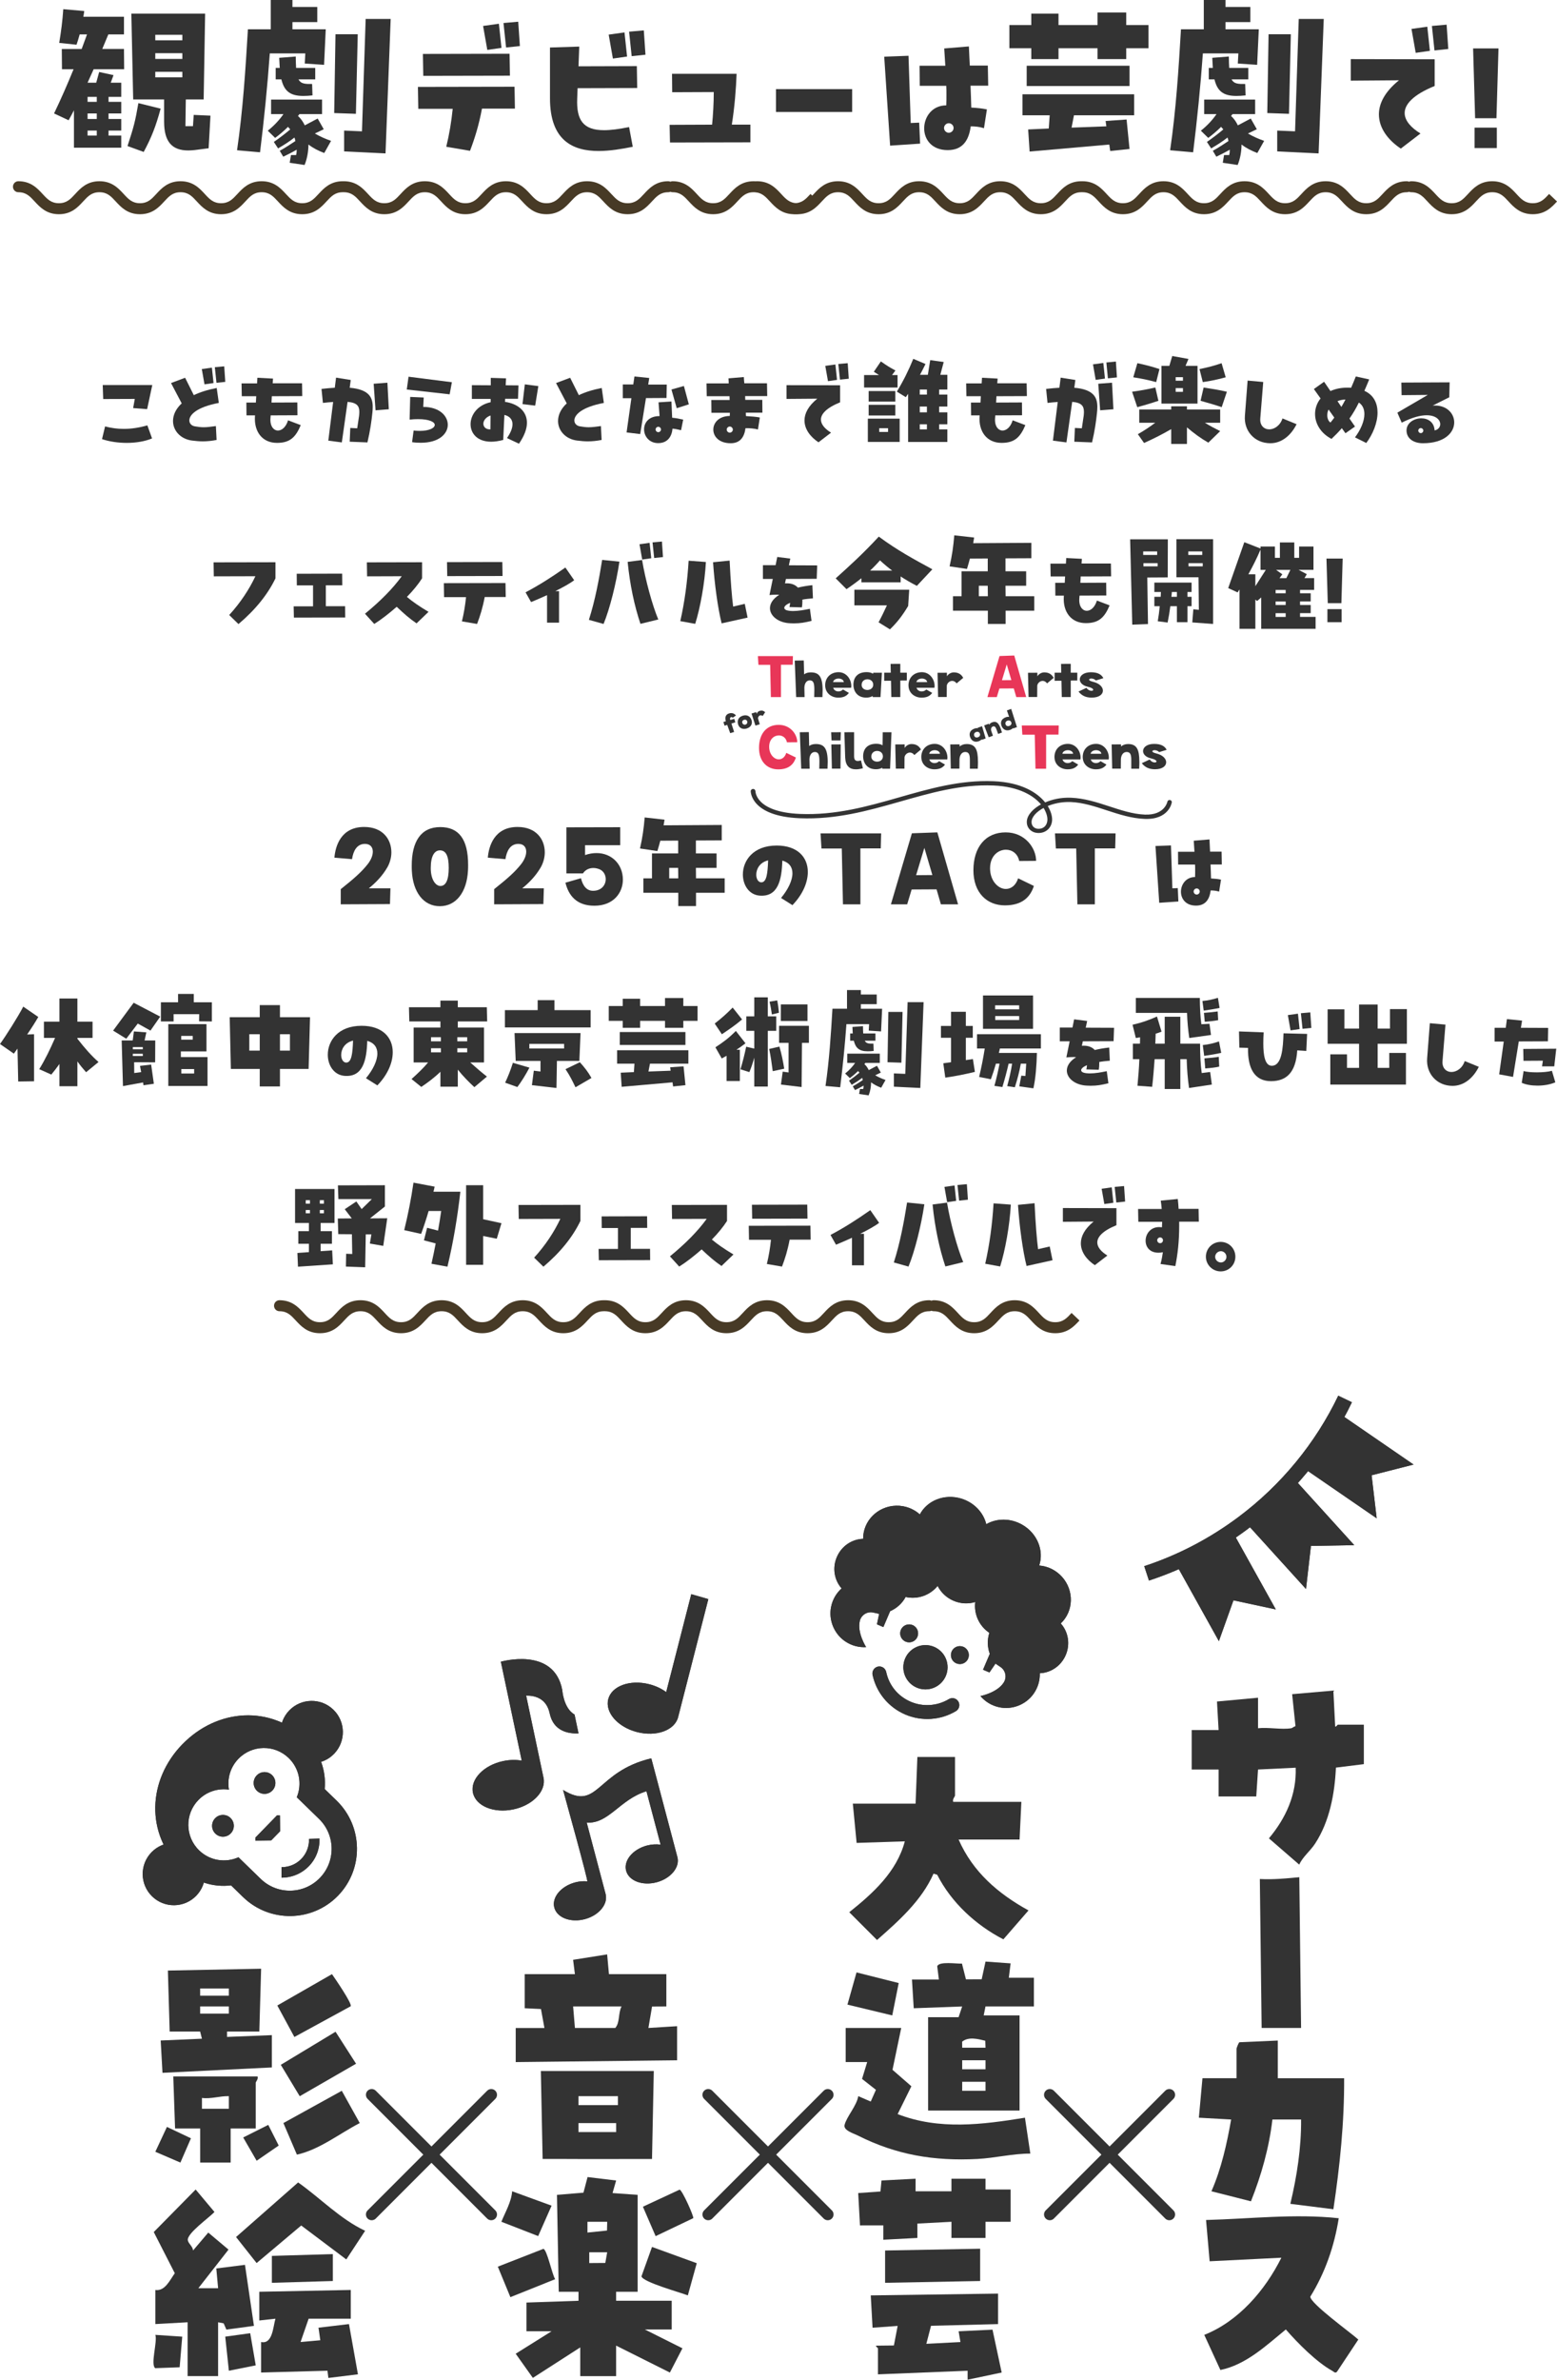 <?xml version="1.0" encoding="UTF-8"?><svg id="a" xmlns="http://www.w3.org/2000/svg" viewBox="0 0 795.42 1214.62"><defs><style>.b{fill:#e83658;}.c{fill:none;stroke-linecap:round;stroke-linejoin:round;stroke-width:5.9px;}.c,.d{stroke:#333;}.d{stroke-miterlimit:10;stroke-width:.93px;}.d,.e{fill:#333;}.f{fill:#473a26;}</style></defs><line class="c" x1="189.89" y1="1069.21" x2="250.95" y2="1130.27"/><line class="c" x1="189.89" y1="1130.27" x2="250.95" y2="1069.21"/><line class="c" x1="361.81" y1="1069.21" x2="422.88" y2="1130.27"/><line class="c" x1="361.81" y1="1130.27" x2="422.88" y2="1069.21"/><line class="c" x1="536.31" y1="1069.21" x2="597.37" y2="1130.27"/><line class="c" x1="536.31" y1="1130.27" x2="597.37" y2="1069.21"/><path class="e" d="M170.33,872.66c6.31,6.13,6.45,16.21.32,22.52-6.13,6.31-16.21,6.45-22.52.32-6.31-6.13-6.45-16.21-.32-22.52,6.13-6.3,16.21-6.45,22.52-.32"/><path class="e" d="M170.33,872.66c6.31,6.13,6.45,16.21.32,22.52-6.13,6.31-16.21,6.45-22.52.32-6.31-6.13-6.45-16.21-.32-22.52,6.13-6.3,16.21-6.45,22.52-.32Z"/><path class="e" d="M77.4,945.41c-6.13,6.31-5.99,16.39.32,22.52,6.31,6.13,16.39,5.99,22.52-.32,6.13-6.31,5.99-16.39-.32-22.52-6.31-6.13-16.39-5.99-22.52.32"/><path class="e" d="M77.4,945.41c-6.13,6.31-5.99,16.39.32,22.52,6.31,6.13,16.39,5.99,22.52-.32,6.13-6.31,5.99-16.39-.32-22.52-6.31-6.13-16.39-5.99-22.52.32Z"/><path class="e" d="M93.16,890.29c-17.81,18.32-18.89,45.72-.57,63.53,6.88,6.69,16.29,9.6,25.45,8.49l6.12,5.95c13.56,13.19,35.32,12.88,48.51-.68,13.18-13.56,12.88-35.32-.68-48.51l-6.12-5.95c.85-9.18-2.32-18.5-9.21-25.19-18.32-17.81-45.68-15.96-63.49,2.36M151.61,917.33l11.34,11.02c8.46,8.22,8.65,21.75.42,30.2-8.22,8.46-21.74,8.65-30.2.43l-11.34-11.02c-6.6,2.97-14.62,1.82-20.12-3.53-7.2-7-7.36-18.5-.36-25.7,4.21-4.33,10.05-6.09,15.6-5.3-.95-5.53.65-11.41,4.86-15.74,7-7.2,18.5-7.36,25.7-.36,5.5,5.35,6.88,13.33,4.1,20.01"/><path class="e" d="M93.16,890.29c-17.81,18.32-18.89,45.72-.57,63.53,6.88,6.69,16.29,9.6,25.45,8.49l6.12,5.95c13.56,13.19,35.32,12.88,48.51-.68,13.18-13.56,12.88-35.32-.68-48.51l-6.12-5.95c.85-9.18-2.32-18.5-9.21-25.19-18.32-17.81-45.68-15.96-63.49,2.36ZM151.61,917.33l11.34,11.02c8.46,8.22,8.65,21.75.42,30.2-8.22,8.46-21.74,8.65-30.2.43l-11.34-11.02c-6.6,2.97-14.62,1.82-20.12-3.53-7.2-7-7.36-18.5-.36-25.7,4.21-4.33,10.05-6.09,15.6-5.3-.95-5.53.65-11.41,4.86-15.74,7-7.2,18.5-7.36,25.7-.36,5.5,5.35,6.88,13.33,4.1,20.01Z"/><path class="e" d="M139.01,906.06c2.2,2.14,2.25,5.66.11,7.86-2.14,2.2-5.66,2.25-7.85.11-2.2-2.14-2.25-5.66-.11-7.86,2.14-2.2,5.66-2.25,7.86-.11"/><path class="e" d="M139.01,906.06c2.2,2.14,2.25,5.66.11,7.86-2.14,2.2-5.66,2.25-7.85.11-2.2-2.14-2.25-5.66-.11-7.86,2.14-2.2,5.66-2.25,7.86-.11Z"/><path class="e" d="M117.77,927.92c2.2,2.14,2.25,5.66.11,7.86-2.14,2.2-5.66,2.25-7.85.11-2.2-2.14-2.25-5.66-.11-7.86,2.14-2.2,5.66-2.25,7.86-.11"/><path class="e" d="M117.77,927.92c2.2,2.14,2.25,5.66.11,7.86-2.14,2.2-5.66,2.25-7.85.11-2.2-2.14-2.25-5.66-.11-7.86,2.14-2.2,5.66-2.25,7.86-.11Z"/><path class="e" d="M157.77,952.52h0c-3.67,3.77-8.62,5.85-13.95,5.85v-5.35c3.87,0,7.46-1.5,10.11-4.22h0c2.65-2.73,4.05-6.36,3.94-10.23l5.35-.15c.15,5.33-1.78,10.34-5.45,14.11"/><path class="e" d="M157.77,952.52h0c-3.67,3.77-8.62,5.85-13.95,5.85v-5.35c3.87,0,7.46-1.5,10.11-4.22h0c2.65-2.73,4.05-6.36,3.94-10.23l5.35-.15c.15,5.33-1.78,10.34-5.45,14.11Z"/><polygon class="e" points="143.12 934.67 143 926.58 141.48 926.6 130.46 937.94 130.48 939.46 138.57 939.34 143.12 934.67"/><polygon class="e" points="143.12 934.67 143 926.58 141.48 926.6 130.46 937.94 130.48 939.46 138.57 939.34 143.12 934.67"/><path class="e" d="M600.39,797.61l22.29,40.04,7.45-20.83,21.63,4.64-22.29-40.04-29.08,16.19ZM684.37,721.57l-18.84,27.43,37.77,25.95-2.59-21.97,21.44-5.46-37.78-25.95ZM636.39,777.09l30.8,33.94,2.53-21.98,22.12-.39-30.8-33.94-24.65,22.37Z"/><path class="e" d="M600.39,797.61l22.29,40.04,7.45-20.83,21.63,4.64-22.29-40.04-29.08,16.19ZM684.37,721.57l-18.84,27.43,37.77,25.95-2.59-21.97,21.44-5.46-37.78-25.95ZM636.39,777.09l30.8,33.94,2.53-21.98,22.12-.39-30.8-33.94-24.65,22.37Z"/><path class="e" d="M637.43,780.41c-15.39,11.52-32.37,20.37-50.46,26.32l-2.42-7.35c17.29-5.68,33.52-14.15,48.24-25.17,21.67-16.21,39.26-37.59,50.88-61.83l6.98,3.34c-12.15,25.36-30.56,47.72-53.22,64.68"/><path class="e" d="M637.43,780.41c-15.39,11.52-32.37,20.37-50.46,26.32l-2.42-7.35c17.29-5.68,33.52-14.15,48.24-25.17,21.67-16.21,39.26-37.59,50.88-61.83l6.98,3.34c-12.15,25.36-30.56,47.72-53.22,64.68Z"/><path class="e" d="M494.58,846.57c-.99,2.33-3.69,3.41-6.01,2.41-2.33-.99-3.41-3.69-2.41-6.01.99-2.33,3.69-3.41,6.01-2.41,2.33.99,3.41,3.69,2.41,6.01"/><path class="e" d="M494.58,846.57c-.99,2.33-3.69,3.41-6.01,2.41-2.33-.99-3.41-3.69-2.41-6.01.99-2.33,3.69-3.41,6.01-2.41,2.33.99,3.41,3.69,2.41,6.01Z"/><path class="e" d="M468.66,835.48c-.99,2.33-3.69,3.41-6.01,2.41-2.33-.99-3.41-3.69-2.41-6.01.99-2.33,3.69-3.41,6.01-2.41,2.33.99,3.41,3.69,2.41,6.01"/><path class="e" d="M468.66,835.48c-.99,2.33-3.69,3.41-6.01,2.41-2.33-.99-3.41-3.69-2.41-6.01.99-2.33,3.69-3.41,6.01-2.41,2.33.99,3.41,3.69,2.41,6.01Z"/><path class="e" d="M483.18,855.42c-2.45,5.74-9.1,8.4-14.84,5.95-5.74-2.45-8.4-9.1-5.95-14.84,2.45-5.74,9.1-8.4,14.84-5.95,5.74,2.45,8.4,9.1,5.95,14.84"/><path class="e" d="M483.18,855.42c-2.45,5.74-9.1,8.4-14.84,5.95-5.74-2.45-8.4-9.1-5.95-14.84,2.45-5.74,9.1-8.4,14.84-5.95,5.74,2.45,8.4,9.1,5.95,14.84Z"/><path class="e" d="M462.47,875.09c-8.52-3.64-14.76-11.18-16.69-20.17-.28-1.32.18-2.67,1.22-3.53,1.03-.85,2.42-1.05,3.65-.52,1.06.45,1.83,1.41,2.08,2.56,1.48,6.87,6.04,12.39,12.52,15.16,6.29,2.69,13.56,2.19,19.44-1.32.99-.59,2.21-.69,3.23-.25,1.23.53,2.06,1.69,2.15,3.03.09,1.35-.58,2.62-1.74,3.32-7.82,4.67-17.48,5.31-25.86,1.72"/><path class="e" d="M462.47,875.09c-8.52-3.64-14.76-11.18-16.69-20.17-.28-1.32.18-2.67,1.22-3.53,1.03-.85,2.42-1.05,3.65-.52,1.06.45,1.83,1.41,2.08,2.56,1.48,6.87,6.04,12.39,12.52,15.16,6.29,2.69,13.56,2.19,19.44-1.32.99-.59,2.21-.69,3.23-.25,1.23.53,2.06,1.69,2.15,3.03.09,1.35-.58,2.62-1.74,3.32-7.82,4.67-17.48,5.31-25.86,1.72Z"/><path class="e" d="M544.45,844.75c2.43-5.68,1.23-11.97-2.55-16.13,6.62-6.25,6.93-16.83.62-23.82-3.15-3.48-7.35-5.42-11.63-5.75,2.56-7.59-.96-16.46-8.75-20.87-6.02-3.41-13.03-3.27-18.29-.22-1.43-5.91-6.17-11.07-12.79-13.08-8.58-2.59-17.41.99-21.14,8.08-3.2-2.86-7.5-4.57-12.19-4.44-9.41.27-16.85,7.8-16.79,16.91-5.62.14-11,3.61-13.43,9.3-2.41,5.62-1.25,11.84,2.44,16-2.62,2.36-4.59,5.54-5.38,9.45-1.35,6.69,1.54,13.75,7.2,17.57,3.37,2.28,7.1,3.16,10.7,2.95,0,0-4.73-7.37-3.22-13.4.76-3.03,3.76-4.92,6.81-4.26l3.07.67-1.13,5.35,3.28,1.4,3.46-8.1c3.28-1.43,6.12-3.91,7.92-7.25,6.1,1.38,12.44-.86,16.34-5.64,1.69,3.28,4.47,6,8.13,7.57,3.66,1.56,7.55,1.69,11.09.65-.76,6.12,2,12.25,7.21,15.71-1.16,3.61-1.01,7.37.23,10.73l-3.46,8.1,3.28,1.4,3.09-4.51,2.6,1.76c2.58,1.75,3.29,5.23,1.62,7.87-3.32,5.26-11.91,6.93-11.91,6.93,2.33,2.74,5.55,4.83,9.52,5.7,6.67,1.45,13.77-1.33,17.68-6.93,2.28-3.28,3.22-6.91,3.12-10.42,5.56-.21,10.85-3.66,13.26-9.29"/><path class="e" d="M544.45,844.75c2.43-5.68,1.23-11.97-2.55-16.13,6.62-6.25,6.93-16.83.62-23.82-3.15-3.48-7.35-5.42-11.63-5.75,2.56-7.59-.96-16.46-8.75-20.87-6.02-3.41-13.03-3.27-18.29-.22-1.43-5.91-6.17-11.07-12.79-13.08-8.58-2.59-17.41.99-21.14,8.08-3.2-2.86-7.5-4.57-12.19-4.44-9.41.27-16.85,7.8-16.79,16.91-5.62.14-11,3.61-13.43,9.3-2.41,5.62-1.25,11.84,2.44,16-2.62,2.36-4.59,5.54-5.38,9.45-1.35,6.69,1.54,13.75,7.2,17.57,3.37,2.28,7.1,3.16,10.7,2.95,0,0-4.73-7.37-3.22-13.4.76-3.03,3.76-4.92,6.81-4.26l3.07.67-1.13,5.35,3.28,1.4,3.46-8.1c3.28-1.43,6.12-3.91,7.92-7.25,6.1,1.38,12.44-.86,16.34-5.64,1.69,3.28,4.47,6,8.13,7.57,3.66,1.56,7.55,1.69,11.09.65-.76,6.12,2,12.25,7.21,15.71-1.16,3.61-1.01,7.37.23,10.73l-3.46,8.1,3.28,1.4,3.09-4.51,2.6,1.76c2.58,1.75,3.29,5.23,1.62,7.87-3.32,5.26-11.91,6.93-11.91,6.93,2.33,2.74,5.55,4.83,9.52,5.7,6.67,1.45,13.77-1.33,17.68-6.93,2.28-3.28,3.22-6.91,3.12-10.42,5.56-.21,10.85-3.66,13.26-9.29Z"/><path class="e" d="M293.52,875.13c-5.67-3.23-6.27-12.46-6.27-12.46-4.18-22.43-31.38-14.51-31.38-14.51l10.67,50.48c-2.91-.52-6.17-.48-9.51.23-9.96,2.11-16.86,9.33-15.42,16.14,1.44,6.81,10.68,10.62,20.63,8.52,9.96-2.11,16.86-9.33,15.42-16.14l-8.87-41.94c4.3-.09,10.37,1.24,12.03,9.07,1.94,9.17,9.6,10.44,14.72,10.2l-2.02-9.58Z"/><path class="e" d="M293.52,875.13c-5.67-3.23-6.27-12.46-6.27-12.46-4.18-22.43-31.38-14.51-31.38-14.51l10.67,50.48c-2.91-.52-6.17-.48-9.51.23-9.96,2.11-16.86,9.33-15.42,16.14,1.44,6.81,10.68,10.62,20.63,8.52,9.96-2.11,16.86-9.33,15.42-16.14l-8.87-41.94c4.3-.09,10.37,1.24,12.03,9.07,1.94,9.17,9.6,10.44,14.72,10.2l-2.02-9.58Z"/><path class="e" d="M353.15,813.68l-12.81,49.98c-2.38-1.75-5.32-3.17-8.63-4.01-9.86-2.52-19.25.89-20.98,7.63-1.73,6.74,4.86,14.25,14.72,16.78,9.86,2.53,19.25-.89,20.98-7.63l15.43-60.24-8.72-2.51Z"/><path class="e" d="M353.15,813.68l-12.81,49.98c-2.38-1.75-5.32-3.17-8.63-4.01-9.86-2.52-19.25.89-20.98,7.63-1.73,6.74,4.86,14.25,14.72,16.78,9.86,2.53,19.25-.89,20.98-7.63l15.43-60.24-8.72-2.51Z"/><path class="e" d="M332.72,897.46c.13.5,13.34,50.42,13.34,50.42,1.37,5.18-3.39,10.93-10.62,12.85-7.24,1.91-14.21-.73-15.58-5.91-1.37-5.17,3.38-10.93,10.62-12.84,2.43-.64,4.83-.76,7-.45l-7.22-27.27c-13.53,4.06-19.32,16.8-30.53,15.99l9.65,36.45c1.37,5.18-3.39,10.93-10.62,12.85-7.24,1.91-14.21-.73-15.58-5.91-1.37-5.17,3.38-10.92,10.62-12.84,2.14-.57,4.26-.73,6.21-.54.65.06-11.46-43.31-12.35-46.66,18.08,11.1,16.66-9.41,45.06-16.13"/><path class="e" d="M332.72,897.46c.13.5,13.34,50.42,13.34,50.42,1.37,5.18-3.39,10.93-10.62,12.85-7.24,1.91-14.21-.73-15.58-5.91-1.37-5.17,3.38-10.93,10.62-12.84,2.43-.64,4.83-.76,7-.45l-7.22-27.27c-13.53,4.06-19.32,16.8-30.53,15.99l9.65,36.45c1.37,5.18-3.39,10.93-10.62,12.85-7.24,1.91-14.21-.73-15.58-5.91-1.37-5.17,3.38-10.92,10.62-12.84,2.14-.57,4.26-.73,6.21-.54.65.06-11.46-43.31-12.35-46.66,18.08,11.1,16.66-9.41,45.06-16.13Z"/><path class="e" d="M268.97,1175.24l26.57-.91v-4.59s-10.09,0-10.09,0l-.92-49.47,13.54-1.12,2.1-7.97,14.59,1.77-1.83,6.4,12.82.92v49.46h-11s0,4.58,0,4.58h28.4v14.66h-13.74l19.22,9.62-6.41,12.37-27.47-13.74v15.57h-18.32v-14.66l-24.21,15.56-8.77-12.33,18.32-11.47h-12.82v-14.66ZM310.19,1134.01h-10.08s0,5.5,0,5.5l9.98-1.02.11-4.48ZM310.19,1149.59h-9.16s0,5.49,0,5.49l8.2-.06.96-5.43Z"/><path class="e" d="M487.89,896.77v19.69c0,.46-1.45,1.92-.92,3.21h34.81l-.92,19.24h-31.14c7.3,16.57,20.13,27.6,35.71,36.18l-12.84,14.76c-14.06-7.26-26.6-18.78-33.8-32.96l-1.88-.57c-6.07,13.74-17.76,24.11-28.87,33.87l-14.18-14.18c12.15-9.69,24.27-20.65,28.38-36.18l-24.62.8-1.94-20.04h32.06l.92-23.82h19.24Z"/><path class="e" d="M652.78,1041.5v19.24h33.89c.13,22.44-2.17,44.75-5.49,66.87l-21.99-2.76c3.35-14.02,5.61-28.56,5.5-43.04h-14.66c-1.66,14.33-5.64,28.41-10.96,41.75l-20.19-5.12c5.09-11.61,7.87-24.18,10.07-36.63l-16.49-.92,1.84-20.15h17.4v-15.11c0-.25,1.09-3.15,1.49-3.26l19.58-.86Z"/><path class="e" d="M659.65,882.12c.49-.08,1.42-.94,2.17-1.05l-1.71-16.35,21.06-1.84.93,18.32c.33.45,1.17-.92,1.36-.92h13.28v20.15l-14.26,1.77c-.61,13.32-3.25,27.52-10.65,38.81-2.52,3.85-6.35,6.73-8.09,10.71l-15.49-13.41c8.63-10.32,14.15-22.28,13.68-36.06l-19.24.92-.91,13.74h-19.24v-13.74h-13.74v-20.15h13.74l-.82-14.56,20.97-1.93v15.57c5.17-.61,12.03.83,16.95,0Z"/><path class="e" d="M683.92,1132.19c-2.26,14.25-6.92,27.74-14.51,40.01-.29,3.35,21.05,18.71,24.51,21.93l-10.9,16.43c-.98.94-1.56,0-2.36-.44-8.11-4.48-17.73-14.2-23.77-21.15-10.07,8.23-20.27,17.97-33.43,20.69l-8.24-17.92c17.57-6.97,31.11-22.8,39.39-39.39l-36.64,1.82-1.84-21.07c22.6-.58,45.25-3.32,67.79-.9Z"/><path class="e" d="M479.65,1010.36l-.85-6.74c.86-2.72,10.06-1.2,12.63-1.39l2.04,8.04,8.04-.03,1.96-9.04,12.82.92-.92,7.32h12.82v14.66h-24.73l-.92,4.58h18.32v48.55h-46.72v-47.63h15.57l1.83-5.49-24.74.91-.91-14.66h13.74ZM503.35,1041.61c-3.78-.91-8.53-2.19-11.83.47l.03,3.08h11.92s-.12-3.55-.12-3.55ZM503.47,1051.57h-11.92v4.59h11.92v-4.59ZM503.47,1062.56h-11.92v4.59h11.92v-4.59Z"/><path class="e" d="M311.1,1007.61h29.31v16.49l-7.29.04-1.87,10.95,14.66-.91v17.4l-82.44.92v-17.4h14.66l-1.77-9.68-8.31-.4v-17.4h25.65l-.92-7.32,17.39-2.76.92,10.08ZM317.52,1024.1h-24.73l.92,10.99h20.61c2.48-2.84,1.41-7.57,3.21-10.99Z"/><path class="e" d="M460.41,1035.09l-4.46,21.35,9.64,8.4-7.01,14.21c21.16,8.22,43.23,5.38,65.03,1.84l2.75,18.32c-9.05-.03-18.04,2.28-27.03,2.74-22.23,1.14-41.38-2.03-61.23-12.03-2.12-1.07-7.36-2.53-6.63-5.38,1.08-4.24,6.25-9.83,6.98-14.65l6.38,2.75,2.66-5.98-7.1-5.57,2.63-8.6h-10.99v-17.41h28.4Z"/><path class="e" d="M79.35,1168.82c4.97.73,7.42-5.09,9.95-8.54l-10.75-21.03,21.4-21.71,9.61,11.45c-2.61,2.88-14.17,10.94-13.61,14.45.27,1.71,2.66,3.26,2.65,5.24l7.8-9.16,10.34,8.69-15.4,19.69h10.08s-.92-10.07-.92-10.07l14.65-1.84,4.58,31.14-14.08,1.9-1.39-3.18-2.84-.55v27.48h-15.57v-27.48l-16.49.92v-17.4Z"/><path class="e" d="M334,1057.07l-.91,44.89c-7.18-.05-14.38.03-21.57.03-4.27,0-8.43,0-12.74,0-7.19,0-14.4-.1-21.57-.04l-.91-44.89h57.71ZM315.68,1069.9h-20.15v4.58h20.15v-4.58ZM314.77,1083.64h-19.24v4.58h19.24v-4.58Z"/><path class="e" d="M86.68,1036.92l-.91-31.14,47.63-.93-.92,32.06h-16.49v2.74s22.9-.91,22.9-.91v16.49l-55.88,2.75-.92-16.5,21.07-.92-.92-3.65h-15.57ZM116.91,1014.94h-14.66v3.66h14.66v-3.66ZM116.91,1024.1h-14.66v3.66h14.66v-3.66Z"/><path class="e" d="M509.88,1170.66v15.57l-34.25.86-2.39,9.21,17.41-.91-.92-5.49,17.31-.83,4.68,21.88-17.4,3.67v-4.58s-45.81,1.84-45.81,1.84v-13.28c0-.2-1.37-1.04-.92-1.36l9.07-.1,1.92-9.98-12.82.92-.92-16.5,65.04-.91Z"/><path class="e" d="M179.2,1168.82v14.66h-21.53l-4.12,11.9,10.08-.9-.92-6.41,15.57-1.85,4.58,25.64-15.1,1.86-.47-3.69-33.9.92v-15.57c5.88,1.23,6.09-7.69,7.32-11.9l-8.24.91v-14.66l46.72-.92Z"/><polygon class="e" points="486.06 1142.26 486.07 1134.01 468.65 1134.93 468.66 1142.26 451.25 1143.18 451.26 1135.84 439.34 1135.85 438.43 1119.36 449.8 1118.55 450.33 1112.94 467.75 1112.03 467.74 1118.44 486.06 1118.44 486.06 1112.03 503.47 1112.03 503.47 1117.53 516.29 1117.53 516.29 1134.02 503.47 1134.02 503.47 1142.26 486.06 1142.26"/><path class="e" d="M644.53,1035.09l-.92-76.03c6.79.37,13.47-.3,20.16-.92l.91,76.95h-20.15Z"/><path class="e" d="M131.57,1059.82c.53,1.28-.92,2.74-.92,3.21v23.36h-12.82v17.4h-15.57v-17.4h-12.82l-.92-26.56h43.05ZM103.17,1076.31h13.74v-6.42c-4.61-.13-9.05,1.52-13.74.92v5.5Z"/><path class="e" d="M186.53,1138.61l-9.62,14.62-23.03-17.32-22.78,19.17-10.51-13.28,31.71-27.87c11.47,8.08,21.4,18.64,34.23,24.68Z"/><polygon class="e" points="500.72 1147.76 500.72 1164.24 452.17 1165.16 452.17 1148.67 500.72 1147.76"/><path class="e" d="M174.61,1067.15l9.17,16.47c-10.52,5.47-20.61,13.58-32.1,16.12l-6.9-16.12,29.83-16.47Z"/><polygon class="e" points="181.9 1053.34 153.12 1069.92 143.45 1053.9 171.42 1037.01 181.9 1053.34"/><path class="e" d="M179.15,1024.01l-28.76,15.68-8.72-16.07,27.92-16.01c1.48,2.12,10.45,15.12,9.56,16.39Z"/><polygon class="e" points="170.04 1150.5 170.04 1164.24 138.89 1165.16 138.89 1151.42 170.04 1150.5"/><path class="e" d="M355.95,1155.14l-4.56,16.44c-3.47-1.4-22.98-6.75-23.69-9.71l5.39-15.02,22.85,8.3Z"/><path class="e" d="M283.63,1163.31l-22.89,9.17-6.42-15.56,23.28-9.09c1.92.49,4.42,13.13,6.03,15.48Z"/><polygon class="e" points="455.82 1028.68 432.93 1023.17 437.57 1006.73 459.12 1012.16 455.82 1028.68"/><path class="e" d="M354.16,1132.17l-19.22,9.17-6.5-15.02,18.76-8.72c1.39.32,7.44,13.92,6.96,14.57Z"/><path class="e" d="M281.79,1125.78l-6.86,15.53-18.79-7.31c2.01-4.99,5.12-10.17,5.5-15.56l20.14,7.34Z"/><path class="e" d="M93.1,1192.64l-1.32,15.63-12.48.46c-2.55-1.79,1.23-13.63.06-17l13.74.91Z"/><polygon class="e" points="127.82 1190.88 130.65 1207.29 116.92 1210.04 115.07 1192.64 127.82 1190.88"/><polygon class="e" points="92.16 1103.79 79.35 1098.28 85.28 1085.59 97.55 1091.4 92.16 1103.79"/><polygon class="e" points="124.24 1090.98 137.05 1084.55 142.38 1095.1 131.11 1102.86 124.24 1090.98"/><path class="e" d="M47.84,35.34l-3.1,6.86h4.42l1.5-5.45,7.33,1.6-1.41,3.85h5.36v7.24h-6.49v2.54h6.49v5.92h-6.49v2.82h6.49v5.92h-6.49v2.54h6.49v6.2h-24.16v-19.08c-.85,1.69-1.79,3.38-2.73,5.08l-7.43-3.48c3.57-7.43,6.86-14.95,9.96-22.56h-5.92l-.09-10.34h10.15c.94-2.44,1.79-4.98,2.73-7.43h-3.76c-.47,1.79-1.03,3.57-1.6,5.26l-8.84-.94c.94-5.64,1.69-11.37,2.07-17.2l10.71.94c-.09.94-.28,1.97-.47,2.91h20.77v9.02h-7.99l-3.1,7.43h11.09l.09,10.34h-15.6ZM49.44,51.98v-2.54h-4.7v2.54h4.7ZM49.44,60.72v-2.82h-4.7v2.82h4.7ZM49.44,69.18v-2.54h-4.7v2.54h4.7ZM65.14,74.54c3.2-9.78,3.95-12.59,5.55-21.9l11.37,2.82c-2.44,9.02-4.7,14.76-8.65,22.09l-8.27-3.01ZM98.97,58.65l8.55.38-.94,16.64-7.24.94c-1.13.09-2.16.19-3.1.19-8.37,0-12.41-4.42-12.41-14.76v-11.28h-15.79l-.94-43.8h37.69l-.75,43.8h-9.12l-.19,13.63h3.85l.38-5.73ZM79.33,17.76v2.82h13.82v-2.82h-13.82ZM79.33,27.16v2.91h13.82v-2.91h-13.82ZM79.33,36.66v2.82h13.82v-2.82h-13.82Z"/><path class="e" d="M155.97,27.26h-18.14c-1.22,16.92-2.91,33.74-4.98,50.47l-11.75-1.03c3.01-20.58,4.32-41.17,5.55-61.75h11.66V0h11.09v3.57h12.69v7.71h-12.69v3.67h17.01l-.85,18.14-9.87-.66.28-5.17ZM165.37,65.98l-4.51,2.16c2.73,1.6,5.36,2.73,8.27,3.76l-3.48,6.2c-3.2-1.22-5.73-2.54-8.08-4.32,0,3.48-.66,7.24-1.97,10.43l-7.61-1.13.66-3.95h2.63c.19-.66.28-1.5.28-2.44v-.28c-2.26,1.32-4.51,2.44-6.86,3.57l-1.79-3.01c2.91-1.6,5.55-3.38,7.99-4.98-.09-.56-.28-1.22-.47-1.79-2.63,2.07-5.45,3.85-8.37,5.54l-2.16-3.29c3.1-2.16,5.92-4.32,8.37-6.39l-1.13-1.32c-2.35,2.35-4.79,4.32-6.58,5.64l-3.76-3.67c3.2-2.54,5.92-5.45,7.99-8.46h-6.3v-7.43h26.04v7.43h-11.56c-.28.28-.47.66-.75.94,1.5,1.32,2.63,3.01,3.48,4.79l6.58-3.48,3.1,5.45ZM161.04,34.68v5.83h-8.55c1.32,2.44,3.57,2.35,6.96,2.35l.19,5.83c-1.69.19-3.29.28-4.7.28-6.86,0-9.78-2.63-11.19-8.46h-2.91v-5.83h2.07l-.28-5.17,8.46-.66c0,2.26.09,4.23.19,5.83h9.78ZM182.76,17.48l-.94,40.61-11.09-.38.66-40.23h11.37ZM186.8,9.68h12.78l-2.63,68.62-21.15-1.03v-10.62l9.12.38,1.88-57.34Z"/><path class="e" d="M262.86,44.27l.19,11.18h-16.83c-1.6,8.55-3.67,15.13-6.11,21.53l-12.13-2.07c1.6-6.58,2.63-12.88,3.29-19.36h-17.58l-.19-11.19,49.35-.09ZM260.51,38.63l-44.27.09-.19-11.19,44.27-.09.19,11.19ZM256.19,24.44l-7.24,1.03-2.16-12.22,8.08-1.13,1.32,12.31ZM265.59,23.5l-7.05.75-1.32-12.5,7.52-.66.85,12.41Z"/><path class="e" d="M295.07,45.02l-.19,5.17c-.47,11.09,3.01,16.26,13.72,16.26,3.48,0,7.71-.56,12.78-1.6l1.88,10.06c-5.55,1.13-11.66,2.16-17.48,2.16-13.16,0-24.81-5.36-24.81-26.88v-25.94l14.95-.47-.38,10.06,29.8-.09.19,11.18-30.46.09ZM320.35,28.86l-7.24,1.03-2.16-12.22,8.08-1.13,1.32,12.31ZM329.75,27.92l-7.05.75-1.32-12.5,7.52-.66.85,12.41Z"/><path class="e" d="M383.35,63.63v9.02l-41.08.09-.19-9.02,21.71-.09c.47-4.79.85-10.9.85-16.64l-21.24.09-.09-9.4h32.99c-.28,7.71-1.03,17.2-2.44,25.94h9.49Z"/><path class="e" d="M396.43,57.15v-11.66h38.91v11.66h-38.91Z"/><path class="e" d="M465.26,62.79l4.32-.19.47,10.71-15.32,1.03-3.01-45.4,12.41-.47,1.13,34.31ZM495.81,43.71c.19,4.04.28,7.61.38,11.19,3.1.19,5.26.38,7.99.94l-1.5,9.59c-2.35-.75-4.7-.94-6.77-.94-.94,7.14-4.13,12.13-11.75,12.13-8.27,0-12.03-5.55-12.03-11.09,0-5.83,4.04-11.75,11.28-11.75.09-1.88.09-3.67.09-5.36,0-1.6,0-3.1-.09-4.61h-13.54l-.1-10.25h13.16l-.56-8.83,12.6-1.03c.19,3.67.28,6.86.47,9.78h9.21l.19,10.25h-9.02ZM487.16,65.33c0-1.32-1.13-2.44-2.45-2.44s-2.44,1.13-2.44,2.44,1.13,2.44,2.44,2.44,2.45-1.13,2.45-2.44Z"/><path class="e" d="M575.35,12.78h11.37v11.84h-11.37v5.55h-14.66v-5.55h-19.93v5.55h-13.91v-5.55h-11.19v-11.84h11.19v-5.83h13.91v5.83h19.93v-6.39h14.66v6.39ZM522.34,58.84v-10.72h57.05v10.72h-30.74l-1.22,6.3,17.77-.66-.38-2.73,10.72-.75,1.5,15.04-9.87,1.03-.47-3.29-40.7,3.57-.75-11.28,10.53-.47.47-6.77h-13.91ZM524.5,33.56h52.54v10.34h-52.54v-10.34Z"/><path class="e" d="M632.65,27.26h-18.14c-1.22,16.92-2.91,33.74-4.98,50.47l-11.75-1.03c3.01-20.58,4.32-41.17,5.54-61.75h11.66V0h11.09v3.57h12.69v7.71h-12.69v3.67h17.01l-.85,18.14-9.87-.66.28-5.17ZM642.05,65.98l-4.51,2.16c2.73,1.6,5.36,2.73,8.27,3.76l-3.48,6.2c-3.2-1.22-5.73-2.54-8.08-4.32,0,3.48-.66,7.24-1.97,10.43l-7.61-1.13.66-3.95h2.63c.19-.66.28-1.5.28-2.44v-.28c-2.26,1.32-4.51,2.44-6.86,3.57l-1.79-3.01c2.91-1.6,5.54-3.38,7.99-4.98-.1-.56-.28-1.22-.47-1.79-2.63,2.07-5.45,3.85-8.37,5.54l-2.16-3.29c3.1-2.16,5.92-4.32,8.37-6.39l-1.13-1.32c-2.35,2.35-4.79,4.32-6.58,5.64l-3.76-3.67c3.2-2.54,5.92-5.45,7.99-8.46h-6.3v-7.43h26.04v7.43h-11.56c-.28.28-.47.66-.75.94,1.5,1.32,2.63,3.01,3.48,4.79l6.58-3.48,3.1,5.45ZM637.72,34.68v5.83h-8.55c1.31,2.44,3.57,2.35,6.96,2.35l.19,5.83c-1.69.19-3.29.28-4.7.28-6.86,0-9.78-2.63-11.19-8.46h-2.91v-5.83h2.07l-.28-5.17,8.46-.66c0,2.26.09,4.23.19,5.83h9.78ZM659.44,17.48l-.94,40.61-11.09-.38.66-40.23h11.37ZM663.48,9.68h12.78l-2.63,68.62-21.15-1.03v-10.62l9.12.38,1.88-57.34Z"/><path class="e" d="M715.63,75.85c-6.48-4.32-11.19-10.43-11.19-17.48,0-5.45,2.91-11.47,10.25-17.39l-24.63.19v-11l42.86.09v13.63c-11.09,4.51-15.32,9.4-15.32,13.82,0,3.85,3.29,7.52,8.08,10.43l-10.06,7.71ZM723.24,26.98l-2.16-12.22,8.08-1.13,1.32,12.31-7.24,1.03ZM732.83,25.75l-1.32-12.5,7.52-.66.85,12.41-7.05.75Z"/><path class="e" d="M753.59,60.34l-1.03-35.62h12.97l-1.04,35.62h-10.9ZM753.3,75.57v-10.43h11.38v10.43h-11.38Z"/><path class="e" d="M53.68,217.65c3.18.84,6.36,1.26,9.54,1.26,3.9,0,7.86-.6,12.06-1.8l2.4,6.66c-3.54,1.5-8.22,2.28-12.9,2.28-4.44,0-8.94-.66-12.66-1.92l1.56-6.48ZM75.16,208.83l-7.14-.54.84-4.68-16.14.06-.24-7.14h25.32l-2.64,12.3Z"/><path class="e" d="M111.79,205.65c-11.4,2.16-15.06,6.12-15.06,8.94,0,1.56,1.14,2.7,2.7,3,1.74.3,3.12.48,4.62.48,1.74,0,3.6-.24,6.24-.6l.36,7.08c-2.46.48-4.74.72-7.08.72-1.8,0-3.66-.18-5.58-.42-5.76-.78-9.6-5.04-9.6-9.96,0-2.94,1.32-6.12,4.44-9l-5.46-10.38,7.2-2.7,4.44,8.88c3.12-1.5,7.02-2.76,11.7-3.66l1.08,7.62ZM109.09,195.51l-4.62.66-1.38-7.8,5.16-.72.84,7.86ZM115.09,194.91l-4.5.48-.84-7.98,4.8-.42.54,7.92Z"/><path class="e" d="M147.16,214.53l6.48,2.46c-2.58,6.18-5.52,9.06-12.12,9.06-7.62,0-11.76-5.82-11.28-13.5l.06-.54h-4.38l-.06-6.54h4.86l.18-3.24h-7.38l-.12-6.54h7.92l.18-2.88,7.98.42-.18,2.4h15l.12,6.54-15.54.06-.18,3.24,13.2-.06.06,6.54-13.68.06-.12,1.62c-.24,3.96,1.68,6.12,3.84,6.12,1.92,0,4.08-1.68,5.16-5.22Z"/><path class="e" d="M178.65,197.91c9.9.84,11.76,4.98,11.76,9.72,0,1.02-.06,2.04-.18,3.12-.42,4.14-1.14,9.24-2.52,15.06l-9.06-.36.3-7.02,3.54.18.96-6.42c.06-.66.12-1.32.12-1.92,0-2.94-1.08-4.74-6-5.16l-2.94,20.7-6.9-.9,2.46-19.74c-1.56.12-3.3.24-5.22.48l-.72-7.14c2.52-.3,4.74-.48,6.78-.6l.66-5.16,7.5,1.2-.54,3.96ZM197.91,195.33l.72,13.56-6.78.54-.96-13.56,7.02-.54Z"/><path class="e" d="M229.71,201.27l-21.9-2.46.9-6.54,22.14,2.82-1.14,6.18ZM211.3,219.75c1.14.12,2.16.18,3.12.18,4.92,0,7.68-1.5,7.68-3.06,0-1.44-2.7-2.94-8.46-2.94-1.32,0-2.76.06-4.38.24l.3-11.58,6.9.3-.24,4.8c8.22,0,12.54,4.56,12.54,9.12s-4.44,9.18-13.74,9.18c-1.38,0-2.88-.06-4.5-.3l.78-5.94Z"/><path class="e" d="M257.98,205.11c6.36.9,11.22,4.62,11.22,10.68,0,3-1.26,6.6-4.08,10.68l-6.12-2.88c1.92-2.76,2.82-5.1,2.82-7.08,0-2.4-1.44-4.08-4.14-4.74l-.6,12.78c-2.28.6-4.32.9-6.18.9-7.08,0-10.5-4.26-10.5-8.94s3.48-9.78,10.26-11.22v-1.68h-9.6v-7.02l9.66.06v-3.78l7.8.24-.18,3.54,6.54.06-.24,6.84h-6.6l-.06,1.56ZM250.54,219.15l.06-7.08c-2.52.9-3.66,2.7-3.66,4.2,0,1.62,1.26,3,3.6,2.88ZM268.12,196.17l6.9.9-1.62,9.96-6.48-.78,1.2-10.08Z"/><path class="e" d="M306.99,217.47l.36,7.08c-2.46.48-4.74.72-7.08.72-1.8,0-3.66-.18-5.58-.42-5.76-.78-9.6-5.04-9.6-9.96,0-2.94,1.32-6.12,4.44-9l-5.46-10.38,7.2-2.7,4.44,8.88c3.12-1.5,7.02-2.76,11.7-3.66l1.08,7.62c-11.4,2.16-15.06,6.12-15.06,8.94,0,1.56,1.14,2.7,2.7,3,1.74.3,3.12.48,4.62.48,1.74,0,3.6-.24,6.24-.6Z"/><path class="e" d="M340.5,203.13l-10.5.06-2.94,18.36-6.96-.84,2.46-17.46h-4.38v-7.02h5.34l.6-4.08,7.56.78-.54,3.36h9.48l-.12,6.84ZM343.02,204.93l.36,8.28c1.86.18,3.6.48,5.64.96l-1.08,5.4c-1.74-.42-3-.66-4.38-.78-.3,3.54-2.16,7.38-7.32,7.38-4.62,0-7.2-3.54-7.2-7.02s2.46-6.78,7.92-6.78l-.54-7.02,6.6-.42ZM337.68,219.21c0-.72-.66-1.38-1.38-1.38s-1.38.66-1.38,1.38.66,1.38,1.38,1.38,1.38-.66,1.38-1.38ZM351.9,206.37l-6.18,1.98-2.7-9.54,6.36-1.8,2.52,9.36Z"/><path class="e" d="M389.49,210.63h-8.46c0,.6,0,1.2.06,1.74,2.46.12,5.34.36,7.08.72l-.96,6.12c-1.56-.48-4.56-.72-6.36-.66-.6,4.5-2.7,7.68-7.56,7.68-6,0-8.88-3.48-8.88-6.96s2.82-6.9,8.4-6.96c0-.54.06-1.08.06-1.62h-9.42l-.06-6.54h9.36c0-.66-.06-1.32-.06-1.92h-11.64l-.12-6.54h11.34c0-.84-.06-1.68-.12-2.58l7.86-.66c.06,1.14.12,2.16.24,3.18h11.58l.12,6.54h-11.28c0,.66.06,1.32.06,1.92h8.7l.06,6.54ZM374.38,219.27c0-.84-.72-1.56-1.56-1.56s-1.56.72-1.56,1.56.72,1.56,1.56,1.56,1.56-.72,1.56-1.56Z"/><path class="e" d="M418.13,225.75c-4.14-2.76-7.14-6.66-7.14-11.16,0-3.48,1.86-7.32,6.54-11.1l-15.72.12v-7.02l27.36.06v8.7c-7.08,2.88-9.78,6-9.78,8.82,0,2.46,2.1,4.8,5.16,6.66l-6.42,4.92ZM422.99,194.55l-1.38-7.8,5.16-.72.84,7.86-4.62.66ZM429.11,193.77l-.84-7.98,4.8-.42.54,7.92-4.5.48Z"/><path class="e" d="M458.53,191.43v6.36h-17.1v-6.36h7.62l-2.64-1.68,3.6-5.28c3.06,2.16,4.38,3,7.44,4.62l-1.74,2.34h2.82ZM443.35,225.57v-11.88h16.26v11.88h-16.26ZM457.39,199.59v5.4h-13.62v-5.4h13.62ZM443.77,212.07v-5.46h13.62v5.46h-13.62ZM449.17,218.55v1.92h4.5v-1.92h-4.5ZM483.97,198.81h-4.2v2.58h4.2v6.12h-4.2v2.94h4.2v6.12h-4.2v2.58h4.2v6.42h-20.04v-24.54c-.42.54-.78,1.14-1.2,1.68l-4.56-2.82c3.3-5.4,6.06-10.98,8.4-16.74l6.24,2.64c-.9,1.86-1.86,3.72-2.82,5.52h4.02l1.2-7.5,6.9.96-1.74,6.54h3.6v7.5ZM473.53,201.39v-2.58h-3.66v2.58h3.66ZM473.53,210.45v-2.94h-3.66v2.94h3.66ZM473.53,219.15v-2.58h-3.66v2.58h3.66Z"/><path class="e" d="M517.34,214.53l6.48,2.46c-2.58,6.18-5.52,9.06-12.12,9.06-7.62,0-11.76-5.82-11.28-13.5l.06-.54h-4.38l-.06-6.54h4.86l.18-3.24h-7.38l-.12-6.54h7.92l.18-2.88,7.98.42-.18,2.4h15l.12,6.54-15.54.06-.18,3.24,13.2-.06.06,6.54-13.68.06-.12,1.62c-.24,3.96,1.68,6.12,3.84,6.12,1.92,0,4.08-1.68,5.16-5.22Z"/><path class="e" d="M548.83,197.91c9.9.84,11.76,4.98,11.76,9.72,0,1.02-.06,2.04-.18,3.12-.42,4.14-1.14,9.24-2.52,15.06l-9.06-.36.3-7.02,3.54.18.96-6.42c.06-.66.12-1.32.12-1.92,0-2.94-1.08-4.74-6-5.16l-2.94,20.7-6.9-.9,2.46-19.74c-1.56.12-3.3.24-5.22.48l-.72-7.14c2.52-.3,4.74-.48,6.78-.6l.66-5.16,7.5,1.2-.54,3.96ZM564.49,193.23l-4.74.66-1.38-7.92,5.28-.72.84,7.98ZM561.07,195.87l7.02-.54.72,13.56-6.78.54-.96-13.56ZM570.61,192.63l-4.62.48-.78-8.1,4.86-.48.54,8.1Z"/><path class="e" d="M591.79,204.57c-3.54,1.2-7.14,2.28-10.8,3.24l-2.64-7.86c4.02-.54,7.98-1.26,11.88-2.16l1.56,6.78ZM590.65,195.03c-3.9-1.08-7.8-1.86-11.7-2.46l2.1-7.2c3.78.78,7.5,1.74,11.28,3l-1.68,6.66ZM606.37,207.39v1.62h16.98v6.78h-7.8c2.52,1.56,5.16,2.94,7.8,4.26l-6.06,5.88c-3.72-2.1-7.32-4.74-10.92-7.8v8.46h-8.04v-7.56c-4.32,2.52-8.94,4.86-13.86,7.08l-3.18-4.5c3.24-1.8,6.12-3.78,8.88-5.82h-8.16v-6.78h16.32v-1.62h8.04ZM611.77,186.75v19.26h-18.42v-19.26h4.02l1.5-5.04,8.28,1.5-1.5,3.54h6.12ZM604.33,194.31v-1.8h-3.72v1.8h3.72ZM604.33,200.01v-1.92h-3.72v1.92h3.72ZM626.17,192.57c-3.66,1.02-7.44,1.86-11.7,2.46l-1.68-6.66c4.02-.78,7.74-1.74,11.28-3l2.1,7.2ZM614.89,197.79c4.2.66,8.16,1.26,11.88,2.16l-2.64,7.86c-3.54-1.2-7.14-2.22-10.8-3.24l1.56-6.78Z"/><path class="e" d="M635.98,212.19l1.38-17.94,7.98.72-1.5,18.6c-.3,3.66,1.98,5.58,4.56,5.58s5.58-1.86,6.78-5.58l7.2,2.94c-2.76,5.58-7.5,9.72-13.38,9.72-8.16,0-13.62-6.36-13.02-14.04Z"/><path class="e" d="M703.74,210.57c0,5.22-2.4,11.1-5.76,15.54l-5.76-2.88c2.94-3.9,4.8-8.28,4.8-11.88,0-2.46-.84-4.56-2.82-5.88-1.5,3.06-3.06,5.7-4.8,8.16l2.82,4.08-4.86,3.42-1.86-2.58c-1.56,1.8-3.3,3.6-5.28,5.46-5.64-2.94-8.4-7.92-8.4-12.72,0-2.82.96-5.64,2.82-7.92l-3.42-4.8,5.22-3.72,3.24,4.74c2.4-1.08,5.28-1.74,8.7-1.74.66,0,1.26,0,1.86.06.78-1.74,1.56-3.66,2.4-5.76l6.84,1.5c-.84,2.1-1.68,4.02-2.46,5.82,4.8,2.16,6.72,6.36,6.72,11.1ZM681.66,213.15l-2.94-4.14c-.48.96-.66,1.98-.66,2.94,0,1.62.6,3.06,1.62,3.72.66-.78,1.32-1.62,1.98-2.52ZM685.26,207.69c.72-1.2,1.38-2.4,2.1-3.78-1.56.06-2.94.36-4.08.84l1.98,2.94Z"/><path class="e" d="M718.55,219.69c0-3.84,3.84-6.18,7.56-6.18,3.3,0,6.54,1.86,6.78,6.18,1.86-.36,2.88-1.74,2.88-3.18,0-2.16-2.16-4.56-6.96-4.56-3.06,0-7.26,1.02-12.72,3.78l-2.22-5.1,15.54-9.06-13.38.12-.12-6.42,24.66-.12-.18,7.62-8.52,4.26c.42-.06.78-.06,1.14-.06,6.24,0,9.9,4.14,9.9,8.64,0,5.1-4.8,10.62-15.96,10.62-4.74,0-8.4-2.34-8.4-6.54ZM727.13,219.75c0-.66-.6-1.26-1.26-1.26-.72,0-1.32.6-1.32,1.26,0,.72.6,1.32,1.32,1.32.66,0,1.26-.6,1.26-1.32Z"/><path class="e" d="M117.09,313.91c5.76-6.3,10.26-13.14,13.38-19.8l-21.24.06-.12-7.14,31.62-.06v8.22c-4.02,8.34-10.38,16.14-18.9,23.34l-4.74-4.62Z"/><path class="e" d="M176.3,309.41l.06,5.76-26.22.06-.12-5.76h9.9v-10.68h-8.28l-.06-5.94,23.22-.06.06,5.94h-8.4v10.68h9.84Z"/><path class="e" d="M212.8,318.17c-3.54-2.4-6.54-5.04-10.14-8.46-3.78,3.3-7.74,6.42-11.46,8.76l-4.74-5.22c7.92-6.48,14.22-12.84,18.78-19.14l-17.7.06-.12-7.14,28.2-.06v8.22c-1.92,3-4.62,6.3-7.74,9.48,2.94,2.46,6.12,4.68,11.04,7.62l-6.12,5.88Z"/><path class="e" d="M258.36,304.73h-10.74c-1.02,5.46-2.34,9.66-3.9,13.74l-7.74-1.32c1.02-4.2,1.68-8.22,2.1-12.36h-11.22l-.12-7.14,31.5-.06.12,7.14ZM256.74,293.99l-28.26.06-.12-7.14,28.26-.06.12,7.14Z"/><path class="e" d="M293.33,296.15c-2.1,1.62-5.7,3.6-9.66,5.58h1.92v16.08h-6.12v-14.04c-2.82,1.26-5.64,2.52-8.16,3.54l-2.82-4.98c7.38-3.9,13.56-7.92,20.34-12.66l4.5,6.48Z"/><path class="e" d="M300.84,316.37c3.18-9.84,5.22-20.88,6.78-30.6l8.82.9c-1.62,10.92-4.86,23.94-8.1,31.8l-7.5-2.1ZM327.18,318.41c-3.12-9.36-5.34-19.74-6.54-31.62l7.38-.96c1.68,10.14,5.28,23.28,8.28,30.36l-9.12,2.22ZM328.08,285.59l-1.38-7.8,5.16-.72.84,7.86-4.62.66ZM334.2,284.81l-.84-7.98,4.8-.42.54,7.92-4.5.48Z"/><path class="e" d="M347.54,317.03c2.22-9.78,3.6-20.1,4.26-30.84l8.82.66c-.6,10.92-2.88,23.34-5.46,31.56l-7.62-1.38ZM368.66,318.17c-1.92-7.56-3.66-20.28-4.38-31.2l8.46-.84c.54,11.1,1.14,18.3,1.8,23.46l5.94-1.38,1.44,7.02-13.26,2.94Z"/><path class="e" d="M417.23,295.43l-15.72.06-.48,2.28c3-.24,5.16.6,6.6,2.16,2.16-.54,4.62-.96,7.38-1.26l.3,6.72c-2.04.18-3.84.36-5.4.66v.96c0,.96-.06,1.98-.24,3l-6.36-.18c.18-.72.3-1.38.3-2.04v-.12c-2.04.9-2.94,1.8-2.94,2.58s.96,1.32,2.46,1.5c.66.06,1.32.12,1.98.12,2.82,0,5.76-.54,8.64-1.14l.84,6.18c-3.54.84-5.7,1.26-9.06,1.26-.6,0-1.26-.06-1.92-.06-5.94-.24-10.26-3.72-10.26-7.68,0-2.28,1.38-4.74,4.74-6.84-.54-.06-1.14-.06-1.74-.06-.96,0-2.04.06-3.24.18l1.68-8.22h-5.04v-7.02h6.48l.84-4.2,6.66.84-.72,3.42,14.46.06-.24,6.84Z"/><path class="e" d="M476.31,290.57l-7.92,8.46c-3-1.56-5.76-3.12-8.28-4.8v3h-20.04v-2.1c-2.4,1.92-4.92,3.78-7.62,5.58l-5.52-5.52c7.26-6.54,13.8-12.42,22.02-21.3,9.48,7.02,17.88,11.52,27.36,16.68ZM436.47,308.99v-7.98h28.02l-.54,8.28c-3,5.04-5.7,8.46-9.3,11.94l-5.82-3.6c1.5-2.76,2.88-5.64,4.26-8.64h-16.62ZM455.79,291.23c-2.34-1.74-4.38-3.48-6.24-5.22-1.56,1.8-3.24,3.54-5.04,5.22h11.28Z"/><path class="e" d="M528.37,304.31v7.38h-14.64v6.78h-9.06v-6.78h-17.82v-7.38h4.38v-12.72h13.38v-6.54l-9.12.06c-.42,1.62-.9,3.36-1.5,5.28l-8.88-1.32c1.32-5.76,1.92-10.2,2.4-15.84l10.14,1.14c-.18,1.02-.3,1.92-.48,2.88l29.7-.18v7.86l-13.2.06v6.6h10.56v7.38h-10.56l.06,5.34h14.64ZM500.05,304.31h4.62l-.06-5.34h-4.56v5.34Z"/><path class="e" d="M560.38,306.53l6.48,2.46c-2.58,6.18-5.52,9.06-12.12,9.06-7.62,0-11.76-5.82-11.28-13.5l.06-.54h-4.38l-.06-6.54h4.86l.18-3.24h-7.38l-.12-6.54h7.92l.18-2.88,7.98.42-.18,2.4h15l.12,6.54-15.54.06-.18,3.24,13.2-.06.06,6.54-13.68.06-.12,1.62c-.24,3.96,1.68,6.12,3.84,6.12,1.92,0,4.08-1.68,5.16-5.22Z"/><path class="e" d="M596.55,294.71l-10.44.06.36,23.76-8.04.3-1.08-43.56h19.26l-.06,19.44ZM584.02,281.45v1.8h7.14v-1.8h-7.14ZM584.14,287.45v1.62h7.26v-1.62h-7.26ZM589.72,302.15v-4.8h19.02v4.8h-2.1v2.46h2.1v4.8h-2.1v8.16h-5.4v-8.16h-3.36c-.36,2.88-.84,5.7-1.38,8.34l-5.04-.66c.42-2.46.78-5.04,1.02-7.68h-2.76v-4.8h3.24c.06-.84.06-1.62.12-2.46h-3.36ZM601.24,304.61v-2.46h-2.58c-.06.84-.12,1.62-.24,2.46h2.82ZM601,275.21h18.72v43.26l-10.62-.78.54-6.72,2.82.3-.18-16.62h-11.28v-19.44ZM607.05,281.45v1.8h7.14v-1.8h-7.14ZM614.44,289.07v-1.62h-7.26v1.62h7.26Z"/><path class="e" d="M644.31,320.95v-16.02c-1.22,1.13-2.06,1.81-2.06,1.81l-.93-.69v14.89h-8.09v-20.09c-.64.98-.98,1.52-.98,1.52l-4.8-2.21,8.23-23.42,8.28,3.23v-1.03h7.35v5.78h2.55v-7.84h7.35v7.84h2.45v-5.78h7.35v11.91h-7.6l4.17,2.21c-.34.69-.79,1.37-1.18,2.01h4.95v6.03h-7.2v1.71h5.44v4.17h-5.44v1.81h5.44v4.17h-5.44v1.91h7.94v6.08h-27.78ZM646.66,290.87h-2.7v-10.34c-1.96,4.61-4.21,8.97-6.22,12.59h3.58v6.08l5.34-8.33ZM656.81,301.11h-5.14v1.71h5.14v-1.71ZM656.81,306.99h-5.14v1.81h5.14v-1.81ZM656.81,312.97h-5.14v1.91h5.14v-1.91ZM659.21,290.87h-7.3l3.19,2.25c-.44.64-.93,1.32-1.42,1.96h3.48l2.06-4.21Z"/><path class="e" d="M678.31,307.85l-.66-22.74h8.28l-.66,22.74h-6.96ZM678.13,317.57v-6.66h7.26v6.66h-7.26Z"/><path class="e" d="M174.08,461.57v-7.74c6.78-5.4,10.5-8.64,13.74-12.72,1.74-2.22,2.64-4.5,2.64-6.42,0-2.28-1.32-3.96-4.02-3.96-4.2,0-6,3.72-6.6,7.8l-9-.78c.48-5.82,3.3-15.66,15.18-15.66,9.54,0,13.92,6.3,13.92,12.96,0,2.58-.72,5.28-2.04,7.62-2.58,4.44-5.94,7.86-9.48,10.74h11.04l-.24,8.04-25.14.12Z"/><path class="e" d="M210.4,444.53c-.06-.96-.06-1.86-.06-2.7,0-12.3,4.68-19.68,14.58-19.68,9.36,0,14.22,6.06,14.22,19.26,0,.9,0,1.86-.06,2.82-.54,11.1-6.06,18.3-14.4,18.3s-13.74-7.2-14.28-18ZM229.24,442.97c0-6.12-1.44-8.94-4.5-8.94-2.7,0-4.68,2.7-4.68,9.06,0,6,2.58,9.12,4.92,9.12,2.82,0,4.26-3.12,4.26-9.24Z"/><path class="e" d="M252.45,461.57v-7.74c6.78-5.4,10.5-8.64,13.74-12.72,1.74-2.22,2.64-4.5,2.64-6.42,0-2.28-1.32-3.96-4.02-3.96-4.2,0-6,3.72-6.6,7.8l-9-.78c.48-5.82,3.3-15.66,15.18-15.66,9.54,0,13.92,6.3,13.92,12.96,0,2.58-.72,5.28-2.04,7.62-2.58,4.44-5.94,7.86-9.48,10.74h11.04l-.24,8.04-25.14.12Z"/><path class="e" d="M288.87,450.53l7.92-2.28c1.02,4.08,3,6.42,6.18,6.42,4.32,0,6.48-3,6.48-5.94,0-2.16-1.14-4.26-3.3-5.1-.96-.36-1.98-.6-3-.6-2.1,0-4.08.84-5.34,2.76h-8.46v-23.52l27.48-.06v9.18h-17.94v5.04c2.04-.72,4.02-1.02,5.88-1.02,7.74,0,13.44,5.76,13.44,13.56,0,6.6-4.68,13.32-14.58,13.32-9.18,0-13.2-5.34-14.76-11.76Z"/><path class="e" d="M370.21,448.31v7.38h-14.64v6.78h-9.06v-6.78h-17.82v-7.38h4.38v-12.72h13.38v-6.54l-9.12.06c-.42,1.62-.9,3.36-1.5,5.28l-8.88-1.32c1.32-5.76,1.92-10.2,2.4-15.84l10.14,1.14c-.18,1.02-.3,1.92-.48,2.88l29.7-.18v7.86l-13.2.06v6.6h10.56v7.38h-10.56l.06,5.34h14.64ZM341.88,448.31h4.62l-.06-5.34h-4.56v5.34Z"/><path class="e" d="M412.69,445.07c0,5.4-2.64,11.52-7.86,16.92l-5.82-3.66c3.6-4.32,5.82-8.94,5.82-12.6,0-3.06-1.56-5.46-5.16-6.48-.3,9.96-2.22,18.6-11.58,17.88-5.46-.42-8.58-5.4-8.58-10.8,0-6.96,5.16-14.76,17.28-14.76,10.62,0,15.9,5.94,15.9,13.5ZM392.41,439.13c-4.38,1.08-6.06,4.5-6.06,7.32,0,2.16,1.02,3.9,2.58,3.9,2.76,0,3.24-4.74,3.48-11.22Z"/><path class="e" d="M449.93,433.03h-10.38v28.54h-8.91l-.6-28.48h-10.38l-.47-7.71h30.96l-.2,7.64Z"/><path class="e" d="M480.67,461.57l-2.21-7.64-12.73.07-2.28,7.57h-8.31l10.72-36.25,13-.47,10.59,36.72h-8.78ZM468.01,446.7l8.31-.07-4.09-13.87-4.22,13.94Z"/><path class="e" d="M497.29,444.15c0-11.59,6.03-19.3,16.48-19.3,9.85,0,15.54,7.97,15.54,14.54l-8.64.07c-.74-3.82-3.69-5.76-6.77-5.76-3.95,0-8.11,3.15-8.11,9.51s4.15,10.52,8.04,10.52c2.61,0,5.09-1.68,6.3-5.43l8.04,3.89c-1.74,5.43-5.7,9.92-14.81,9.92s-16.08-6.37-16.08-17.96Z"/><path class="e" d="M569.69,433.03h-10.38v28.54h-8.91l-.6-28.48h-10.38l-.47-7.71h30.96l-.2,7.64Z"/><path class="e" d="M598.93,453.41l2.76-.12.3,6.84-9.78.66-1.92-28.98,7.92-.3.72,21.9ZM618.43,441.23c.12,2.58.18,4.86.24,7.14,1.98.12,3.36.24,5.1.6l-.96,6.12c-1.5-.48-3-.6-4.32-.6-.6,4.56-2.64,7.74-7.5,7.74-5.28,0-7.68-3.54-7.68-7.08,0-3.72,2.58-7.5,7.2-7.5.06-1.2.06-2.34.06-3.42,0-1.02,0-1.98-.06-2.94h-8.64l-.06-6.54h8.4l-.36-5.64,8.04-.66c.12,2.34.18,4.38.3,6.24h5.88l.12,6.54h-5.76ZM612.91,455.03c0-.84-.72-1.56-1.56-1.56s-1.56.72-1.56,1.56.72,1.56,1.56,1.56,1.56-.72,1.56-1.56Z"/><path class="e" d="M19.56,519.07c-1.56,2.7-3.54,5.82-5.7,8.94l3.54-.12v24l-8.1.12-.36-16.8-1.86,2.58-7.08-4.92c2.76-3.78,9.3-14.04,11.88-19.08l7.68,5.28ZM43.98,547.27c-1.5-1.68-3-3.48-4.44-5.52v12.66h-9.18v-11.34c-1.32,1.86-2.7,3.66-4.14,5.4l-6.18-2.76c2.94-4.74,5.58-10.2,8.1-15.96h-5.7v-8.28h7.92v-11.82h9.18v11.82h7.74v8.28h-7.74v.42c3.72,4.8,7.44,9,10.8,11.88l-6.36,5.22Z"/><path class="e" d="M57.79,526.03l10.5-14.22,13.56,7.08-4.98,7.14-6.48-3.6-5.88,7.74-6.72-4.14ZM74.76,526.93l-.9,4.14h5.46l-.06,11.16-10.74-.06.06,5.52,3.54-.48-.6-3.18,5.7-.66,1.38,9.78-5.28.78-.24-1.44-10.26,1.86-.66-23.28h5.64l.6-4.62,6.36.48ZM72.96,535.57v-1.14h-5.1v1.14h5.1ZM72.96,538.99v-1.14h-5.1v1.14h5.1ZM99,511.57h9.24v9.78l-6.54-.06.06-3.66h-13.08v3.72h-6.48v-9.78h8.76v-4.26h8.04v4.26ZM92.4,536.65v2.88h13.62v14.76h-20.04v-31.56h19.5v13.92h-13.08ZM92.58,528.73v1.92h5.88v-1.92h-5.88ZM92.64,545.65v2.28h6.54v-2.28h-6.54Z"/><path class="e" d="M158.38,519.19l-.72,26.4h-14.64v8.94h-10.32v-8.94h-14.76l-.6-26.4h15.36v-6.18h10.32v6.18h15.36ZM127.36,536.23h5.34v-8.34h-5.34v8.34ZM148.12,536.23v-8.34h-5.1v8.34h5.1Z"/><path class="e" d="M200.64,537.07c0,5.4-2.64,11.52-7.86,16.92l-5.82-3.66c3.6-4.32,5.82-8.94,5.82-12.6,0-3.06-1.56-5.46-5.16-6.48-.3,9.96-2.22,18.6-11.58,17.88-5.46-.42-8.58-5.4-8.58-10.8,0-6.96,5.16-14.76,17.28-14.76,10.62,0,15.9,5.94,15.9,13.5ZM180.36,531.13c-4.38,1.08-6.06,4.5-6.06,7.32,0,2.16,1.02,3.9,2.58,3.9,2.76,0,3.24-4.74,3.48-11.22Z"/><path class="e" d="M247.26,542.29h-7.02c2.82,2.52,5.94,5.22,8.52,7.2l-6.42,5.4c-2.7-2.46-5.94-5.76-8.46-8.94v8.7h-8.88v-7.62c-2.88,2.82-6.36,5.46-9.78,7.74l-4.98-4.02c2.88-2.58,5.94-5.46,8.46-8.46h-7.38v-17.82h13.68v-3.12h-15.9l-.18-7.26h16.08v-3.36h8.88v3.36h14.82l.18,7.26h-15v3.12h13.38v17.82ZM220.2,529.39v2.1h5.04v-2.1h-5.04ZM220.2,535.03v2.1h5.04v-2.1h-5.04ZM238.68,531.49v-2.1h-5.04v2.1h5.04ZM233.64,535.03v2.1h5.04v-2.1h-5.04Z"/><path class="e" d="M301.74,515.59v8.82h-43.8v-8.82h16.74v-5.1h8.58v5.1h18.48ZM258.06,552.61c1.38-2.94,2.76-6.3,3.96-10.14l8.46,2.46c-2.04,3.84-4.14,7.2-6.18,9.9l-6.24-2.22ZM295.98,541.51h-11.46l-.24,13.8-12.54-1.44.96-7.38,3.42.42v-5.4h-12.66l-.6-14.22h33.72l-.6,14.22ZM270.42,532.81v2.34h17.76v-2.34h-17.76ZM296.22,542.17c2.4,2.64,4.2,4.92,5.94,8.04l-8.16,4.74c-1.44-2.94-2.64-5.58-5.1-9.24l7.32-3.54Z"/><path class="e" d="M349.09,513.49h7.26v7.56h-7.26v3.54h-9.36v-3.54h-12.72v3.54h-8.88v-3.54h-7.14v-7.56h7.14v-3.72h8.88v3.72h12.72v-4.08h9.36v4.08ZM315.25,542.89v-6.84h36.42v6.84h-19.62l-.78,4.02,11.34-.42-.24-1.74,6.84-.48.96,9.6-6.3.66-.3-2.1-25.98,2.28-.48-7.2,6.72-.3.3-4.32h-8.88ZM316.63,526.75h33.54v6.6h-33.54v-6.6Z"/><path class="e" d="M379.1,520.33c-3.48,2.94-6.3,4.86-10.32,7.56l-3.66-5.46c3.6-2.82,6.06-4.98,9.18-8.16l4.8,6.06ZM380.84,532.51c-1.68,1.32-3.18,2.34-4.62,3.3h1.74v15.96h-6.78v-12.9c-.78.42-1.56.9-2.46,1.38l-3.24-5.7c4.26-2.82,6.66-4.56,10.44-8.34l4.92,6.3ZM396.56,526.15h-4.32v28.44h-6.9v-14.76c-.72,2.58-1.56,5.16-2.52,7.38l-4.56-1.44c1.14-3.6,2.16-7.74,2.94-11.52l4.14.96v-9.06h-4.08v-7.38h4.08v-9.72h6.9v9.72h4.32v7.38ZM398.18,534.19c1.14,3.9,1.86,7.56,2.46,11.28l-5.88,1.26c-.48-3.78-1.02-7.56-1.8-11.34l5.22-1.2ZM394.34,517.81c-.3-2.1-.66-4.26-1.2-6.54l3.9-.66c.42,2.04.72,4.14.9,6.3l-3.6.9ZM413.24,523.57v8.7h-3.54l-.18,22.56-10.56-1.26.9-6.6,3,.42v-15.12h-4.86v-8.7h15.24ZM412.52,512.65v8.46h-13.62v-8.46h13.62Z"/><path class="e" d="M443.99,522.73h-11.58c-.78,10.8-1.86,21.54-3.18,32.22l-7.5-.66c1.92-13.14,2.76-26.28,3.54-39.42h7.44v-9.54h7.08v2.28h8.1v4.92h-8.1v2.34h10.86l-.54,11.58-6.3-.42.18-3.3ZM449.99,547.45l-2.88,1.38c1.74,1.02,3.42,1.74,5.28,2.4l-2.22,3.96c-2.04-.78-3.66-1.62-5.16-2.76,0,2.22-.42,4.62-1.26,6.66l-4.86-.72.42-2.52h1.68c.12-.42.18-.96.18-1.56v-.18c-1.44.84-2.88,1.56-4.38,2.28l-1.14-1.92c1.86-1.02,3.54-2.16,5.1-3.18-.06-.36-.18-.78-.3-1.14-1.68,1.32-3.48,2.46-5.34,3.54l-1.38-2.1c1.98-1.38,3.78-2.76,5.34-4.08l-.72-.84c-1.5,1.5-3.06,2.76-4.2,3.6l-2.4-2.34c2.04-1.62,3.78-3.48,5.1-5.4h-4.02v-4.74h16.62v4.74h-7.38c-.18.18-.3.42-.48.6.96.84,1.68,1.92,2.22,3.06l4.2-2.22,1.98,3.48ZM447.23,527.47v3.72h-5.46c.84,1.56,2.28,1.5,4.44,1.5l.12,3.72c-1.08.12-2.1.18-3,.18-4.38,0-6.24-1.68-7.14-5.4h-1.86v-3.72h1.32l-.18-3.3,5.4-.42c0,1.44.06,2.7.12,3.72h6.24ZM461.09,516.49l-.6,25.92-7.08-.24.42-25.68h7.26ZM463.67,511.51h8.16l-1.68,43.8-13.5-.66v-6.78l5.82.24,1.2-36.6Z"/><path class="e" d="M493.42,541.09l3.6-.54,1.02,6.54c-4.92,1.2-9.96,2.22-15.12,2.94l-1.02-7.32,3.96-.54v-12.48h-5.16v-6.06h5.16v-7.2h7.56v7.2h3.54v6.06h-3.54v11.4ZM531.76,535.15h-20.94l-.54,2.28h19.44c-.12,5.94-.66,13.14-1.8,18.06l-7.2-1.02,1.02-5.46,2.1.18.42-6.3h-2.76c-.72,4.14-1.8,8.16-3.06,12.06l-3.9-.6c1.08-3.9,1.92-7.68,2.52-11.46h-1.8c-.9,4.02-1.98,7.98-3.18,11.94l-4.08-.6c1.08-3.84,1.92-7.62,2.64-11.34h-1.86c-.78,2.76-1.62,5.4-2.58,7.98l-6-1.2c1.14-4.74,2.1-9.54,2.88-14.52h-3.96v-7.26h32.64v7.26ZM527.74,508.09v17.04h-25.56v-17.04h25.56ZM520.66,515.17v-2.04h-12.3v2.04h12.3ZM520.66,520.63v-2.04h-12.24v2.04h12.24Z"/><path class="e" d="M568.89,531.43l-15.72.06-.48,2.28c3-.24,5.16.6,6.6,2.16,2.16-.54,4.62-.96,7.38-1.26l.3,6.72c-2.04.18-3.84.36-5.4.66v.96c0,.96-.06,1.98-.24,3l-6.36-.18c.18-.72.3-1.38.3-2.04v-.12c-2.04.9-2.94,1.8-2.94,2.58s.96,1.32,2.46,1.5c.66.06,1.32.12,1.98.12,2.82,0,5.76-.54,8.64-1.14l.84,6.18c-3.54.84-5.7,1.26-9.06,1.26-.6,0-1.26-.06-1.92-.06-5.94-.24-10.26-3.72-10.26-7.68,0-2.28,1.38-4.74,4.74-6.84-.54-.06-1.14-.06-1.74-.06-.96,0-2.04.06-3.24.18l1.68-8.22h-5.04v-7.02h6.48l.84-4.2,6.66.84-.72,3.42,14.46.06-.24,6.84Z"/><path class="e" d="M618.24,547.15l.84,6.42-11.64,1.74c-.66-4.62-1.08-9.72-1.2-14.7h-3.24v15.24h-7.98v-15.24h-5.16c-.36,4.74-.72,9.54-1.26,14.1l-7.5-.54c.42-4.38.78-8.94.96-13.56h-3.3v-7.92h3.6c.06-1.08.06-2.16.06-3.24l-2.16.36-1.68-6.78c4.86-1.08,8.94-2.58,12.48-4.2l2.34,7.74c-.96.36-1.92.72-3,1.02l-.18,5.1h4.8v-13.74h7.98v13.74h10.08c0,5.22.24,10.8.84,15l4.32-.54ZM607.56,529.81c-.6-4.14-1.02-8.46-1.14-12.84h-26.16v-7.62h32.7c0,4.62.24,9.72.78,13.44l4.14-.24.78,5.7-11.1,1.56ZM623.04,514.45c-2.52.54-5.22.96-8.1,1.38l-.66-4.92c2.82-.24,5.46-.84,7.92-1.62l.84,5.16ZM614.46,533.41c2.94-.3,5.7-.96,8.28-1.86l1.14,5.82c-2.64.66-5.7,1.08-8.7,1.56l-.72-5.52ZM615.06,516.97c2.58-.18,4.92-.42,7.02-.72l.24,4.44c-1.74.36-4.08.6-6.84.84l-.42-4.56ZM615.3,540.19c2.7-.18,5.16-.42,7.32-.78l.24,4.98c-1.8.48-4.26.72-7.14.96l-.42-5.16Z"/><path class="e" d="M637.58,534.85l-4.44-.12-.18-8.28,12.6.48c-.12,1.86-.18,3.78-.18,5.64,0,6.06.84,11.4,4.32,11.4,5.16,0,5.76-8.94,6-16.56l12.06.3-.42,8.7-4.62-.3c-.72,11.4-5.58,15.72-13.44,15.72-8.52,0-11.94-6.78-11.7-16.98ZM659.3,525.91l-1.38-7.8,5.16-.72.84,7.86-4.62.66ZM665.42,525.13l-.84-7.98,4.8-.42.54,7.92-4.5.48Z"/><path class="e" d="M703.79,545.05h5.94v-7.62h8.52v16.14h-38.64v-15.42h8.52v6.9h6.18v-12.3h-16.08v-17.58h8.58v9.84h7.5v-12.3h9.48v12.3h6.3v-9.96h8.64v17.7h-14.94v12.3Z"/><path class="e" d="M729.08,540.19l1.38-17.94,7.98.72-1.5,18.6c-.3,3.66,1.98,5.58,4.56,5.58s5.58-1.86,6.78-5.58l7.2,2.94c-2.76,5.58-7.5,9.72-13.38,9.72-8.16,0-13.62-6.36-13.02-14.04Z"/><path class="e" d="M790.78,531.49l-14.88.06-2.94,18.12-7.08-1.32,2.34-16.74h-4.68v-7.02h5.7l.6-4.44,7.74.78-.6,3.66,13.92.06-.12,6.84ZM792.82,546.55l1.74,5.88c-2.64,1.14-5.94,1.68-9.12,1.68-3,0-5.94-.48-8.04-1.44l.96-6c1.62.48,4.14.66,6.78.66,2.82,0,5.76-.24,7.68-.78ZM794.02,544.27h-6.24l.42-2.88-9.9.06-.12-6.06,16.86-.12-1.02,9Z"/><path class="e" d="M150.73,624.21v-17.34h20.16v17.34h-7.08v4.2h5.76v6.42h-5.76v3.78l5.88-.42.36,7.14-17.82,1.2-.3-7.02,5.88-.42v-4.26h-5.4v-6.42h5.4v-4.2h-7.08ZM156.19,612.57v1.8h2.16v-1.8h-2.16ZM156.19,617.61v1.68h2.16v-1.68h-2.16ZM163.39,612.57v1.8h2.1v-1.8h-2.1ZM163.39,617.61v1.68h2.1v-1.68h-2.1ZM189.01,621.87l8.82-.06-2.04,14.1-6.84-1.2.78-4.68h-2.88l-.3,16.8-9.84-.36.12-6.54,3.12.12-.18-10.08-6.96-.06-.24-7.98,7.14-.06-3.6-4.68,5.94-3.96,2.7,3.9,5.22-5.1h-17.1l-.24-7.02,24-.06v10.86l-7.62,6.06Z"/><path class="e" d="M222.04,605.67c-.18.84-.36,1.74-.6,2.58h13.74c-1.44,12.78-3.54,25.5-6.6,38.28l-8.16-1.5c.78-3.48,1.5-6.9,2.16-10.38l-6-1.56,1.62-6.42,5.58,1.44c.6-3.36,1.14-6.66,1.62-10.02h-6.42c-1.14,3.9-2.4,7.8-3.84,11.7l-8.64-1.92c1.92-7.8,3.54-15.9,4.74-24.24l10.8,2.04ZM256.18,624.33l-2.4,7.92-6.96-1.38v14.7h-8.7v-40.62h8.7v17.34l9.36,2.04Z"/><path class="e" d="M272.87,641.91c5.76-6.3,10.26-13.14,13.38-19.8l-21.24.06-.12-7.14,31.62-.06v8.22c-4.02,8.34-10.38,16.14-18.9,23.34l-4.74-4.62Z"/><path class="e" d="M332.08,637.41l.06,5.76-26.22.06-.12-5.76h9.9v-10.68h-8.28l-.06-5.94,23.22-.06.06,5.94h-8.4v10.68h9.84Z"/><path class="e" d="M368.59,646.17c-3.54-2.4-6.54-5.04-10.14-8.46-3.78,3.3-7.74,6.42-11.46,8.76l-4.74-5.22c7.92-6.48,14.22-12.84,18.78-19.14l-17.7.06-.12-7.14,28.2-.06v8.22c-1.92,3-4.62,6.3-7.74,9.48,2.94,2.46,6.12,4.68,11.04,7.62l-6.12,5.88Z"/><path class="e" d="M414.14,632.73h-10.74c-1.02,5.46-2.34,9.66-3.9,13.74l-7.74-1.32c1.02-4.2,1.68-8.22,2.1-12.36h-11.22l-.12-7.14,31.5-.06.12,7.14ZM412.52,621.99l-28.26.06-.12-7.14,28.26-.06.12,7.14Z"/><path class="e" d="M449.11,624.15c-2.1,1.62-5.7,3.6-9.66,5.58h1.92v16.08h-6.12v-14.04c-2.82,1.26-5.64,2.52-8.16,3.54l-2.82-4.98c7.38-3.9,13.56-7.92,20.34-12.66l4.5,6.48Z"/><path class="e" d="M456.62,644.37c3.18-9.84,5.22-20.88,6.78-30.6l8.82.9c-1.62,10.92-4.86,23.94-8.1,31.8l-7.5-2.1ZM482.96,646.41c-3.12-9.36-5.34-19.74-6.54-31.62l7.38-.96c1.68,10.14,5.28,23.28,8.28,30.36l-9.12,2.22ZM483.86,613.59l-1.38-7.8,5.16-.72.84,7.86-4.62.66ZM489.98,612.81l-.84-7.98,4.8-.42.54,7.92-4.5.48Z"/><path class="e" d="M503.32,645.03c2.22-9.78,3.6-20.1,4.26-30.84l8.82.66c-.6,10.92-2.88,23.34-5.46,31.56l-7.62-1.38ZM524.44,646.17c-1.92-7.56-3.66-20.28-4.38-31.2l8.46-.84c.54,11.1,1.14,18.3,1.8,23.46l5.94-1.38,1.44,7.02-13.26,2.94Z"/><path class="e" d="M559.31,645.75c-4.14-2.76-7.14-6.66-7.14-11.16,0-3.48,1.86-7.32,6.54-11.1l-15.72.12v-7.02l27.36.06v8.7c-7.08,2.88-9.78,6-9.78,8.82,0,2.46,2.1,4.8,5.16,6.66l-6.42,4.92ZM564.17,614.55l-1.38-7.8,5.16-.72.84,7.86-4.62.66ZM570.29,613.77l-.84-7.98,4.8-.42.54,7.92-4.5.48Z"/><path class="e" d="M612.43,623.55h-10.02v2.16c0,7.98-.78,14.58-1.98,20.52l-7.56-1.08c.72-2.58.9-4.14,1.2-6-.78.18-1.56.24-2.28.24-4.5,0-6.54-3-6.54-6.12,0-3.36,2.4-6.96,6.9-6.96.48,0,.96.06,1.44.12.06-.96.06-1.92.12-2.82h-12.18l-.12-6.54h12.06c-.12-1.44-.24-2.82-.48-4.26l8.7-.84c.18,1.74.36,3.42.42,5.04h10.2l.12,6.54ZM594.13,633.03c0-.78-.66-1.44-1.44-1.44-.84,0-1.5.66-1.5,1.44,0,.84.66,1.5,1.5,1.5.78,0,1.44-.66,1.44-1.5Z"/><path class="e" d="M616.05,641.43c0-4.2,3.36-7.56,7.56-7.56s7.5,3.36,7.5,7.56-3.36,7.5-7.5,7.5-7.56-3.36-7.56-7.5ZM626.55,641.49c0-1.56-1.32-2.88-2.82-2.88-1.62,0-2.94,1.32-2.94,2.88s1.32,2.88,2.94,2.88c1.5,0,2.82-1.32,2.82-2.88Z"/><path class="f" d="M414.06,99c-2.44,2.64-4.36,4.72-8.34,4.72s-5.91-2.08-8.34-4.72c-2.67-2.89-6-6.5-12.37-6.5s-9.7,3.6-12.37,6.5c-2.44,2.64-4.36,4.72-8.34,4.72s-5.91-2.08-8.34-4.72c-2.67-2.89-6-6.5-12.37-6.5-.39,0-.77.09-1.11.24-.34-.15-.71-.24-1.11-.24-6.38,0-9.7,3.6-12.38,6.5-2.44,2.64-4.36,4.72-8.35,4.72s-5.91-2.08-8.35-4.72c-2.67-2.89-6-6.5-12.38-6.5s-9.7,3.6-12.38,6.5c-2.44,2.64-4.36,4.72-8.34,4.72s-5.91-2.08-8.34-4.72c-2.67-2.89-6-6.5-12.38-6.5s-9.7,3.6-12.38,6.5c-2.44,2.64-4.36,4.72-8.34,4.72s-5.91-2.08-8.34-4.72c-2.67-2.89-6-6.5-12.37-6.5s-9.7,3.6-12.37,6.5c-2.44,2.64-4.36,4.72-8.34,4.72s-5.91-2.08-8.34-4.72c-2.67-2.89-6-6.5-12.37-6.5-.09,0-.17.02-.25.03-.08,0-.17-.03-.25-.03-6.38,0-9.7,3.6-12.38,6.5-2.44,2.64-4.36,4.72-8.35,4.72s-5.91-2.08-8.35-4.72c-2.67-2.89-6-6.5-12.38-6.5s-9.7,3.6-12.38,6.5c-2.44,2.64-4.36,4.72-8.34,4.72s-5.91-2.08-8.34-4.72c-2.67-2.89-6-6.5-12.38-6.5s-9.7,3.6-12.38,6.5c-2.44,2.64-4.36,4.72-8.34,4.72s-5.91-2.08-8.34-4.72c-2.67-2.89-6-6.5-12.37-6.5s-9.7,3.6-12.37,6.5c-2.44,2.64-4.36,4.72-8.34,4.72s-5.91-2.08-8.34-4.72c-2.67-2.89-6-6.5-12.37-6.5-1.53,0-2.76,1.26-2.76,2.81s1.24,2.81,2.76,2.81c3.98,0,5.91,2.08,8.34,4.72,2.67,2.89,6,6.5,12.37,6.5s9.7-3.6,12.37-6.5c2.44-2.64,4.36-4.72,8.34-4.72s5.91,2.08,8.34,4.72c2.67,2.89,6,6.5,12.37,6.5s9.7-3.6,12.38-6.5c2.44-2.64,4.36-4.72,8.34-4.72s5.91,2.08,8.34,4.72c2.67,2.89,6,6.5,12.38,6.5s9.7-3.6,12.38-6.5c2.44-2.64,4.36-4.72,8.34-4.72s5.91,2.08,8.35,4.72c2.67,2.89,6,6.5,12.38,6.5s9.7-3.6,12.38-6.5c2.44-2.64,4.36-4.72,8.35-4.72.09,0,.17-.02.25-.03.08,0,.17.03.25.03,3.98,0,5.91,2.08,8.34,4.72,2.67,2.89,6,6.5,12.37,6.5s9.7-3.6,12.37-6.5c2.44-2.64,4.36-4.72,8.34-4.72s5.91,2.08,8.34,4.72c2.67,2.89,6,6.5,12.37,6.5s9.7-3.6,12.38-6.5c2.44-2.64,4.36-4.72,8.34-4.72s5.91,2.08,8.34,4.72c2.67,2.89,6,6.5,12.38,6.5s9.7-3.6,12.38-6.5c2.44-2.64,4.36-4.72,8.34-4.72s5.91,2.08,8.35,4.72c2.67,2.89,6,6.5,12.38,6.5s9.7-3.6,12.38-6.5c2.44-2.64,4.36-4.72,8.35-4.72.39,0,.77-.09,1.11-.24.34.15.71.24,1.11.24,3.98,0,5.91,2.08,8.34,4.72,2.67,2.89,6,6.5,12.37,6.5s9.7-3.6,12.37-6.5c2.44-2.64,4.36-4.72,8.34-4.72s5.91,2.08,8.34,4.72c2.67,2.89,6,6.5,12.37,6.5s9.7-3.6,12.38-6.5"/><path class="f" d="M791.39,99c-2.44,2.64-4.36,4.72-8.34,4.72s-5.91-2.08-8.34-4.72c-2.67-2.89-6-6.5-12.37-6.5s-9.7,3.6-12.37,6.5c-2.44,2.64-4.36,4.72-8.34,4.72s-5.91-2.08-8.34-4.72c-2.67-2.89-6-6.5-12.37-6.5-.39,0-.77.09-1.11.24-.34-.15-.71-.24-1.11-.24-6.38,0-9.7,3.6-12.38,6.5-2.44,2.64-4.36,4.72-8.35,4.72s-5.91-2.08-8.35-4.72c-2.67-2.89-6-6.5-12.38-6.5s-9.7,3.6-12.38,6.5c-2.44,2.64-4.36,4.72-8.34,4.72s-5.91-2.08-8.34-4.72c-2.67-2.89-6-6.5-12.38-6.5s-9.7,3.6-12.38,6.5c-2.44,2.64-4.36,4.72-8.34,4.72s-5.91-2.08-8.34-4.72c-2.67-2.89-6-6.5-12.37-6.5s-9.7,3.6-12.37,6.5c-2.44,2.64-4.36,4.72-8.34,4.72s-5.91-2.08-8.34-4.72c-2.67-2.89-6-6.5-12.37-6.5-.09,0-.17.02-.25.03-.08,0-.17-.03-.25-.03-6.38,0-9.7,3.6-12.38,6.5-2.44,2.64-4.36,4.72-8.35,4.72s-5.91-2.08-8.35-4.72c-2.67-2.89-6-6.5-12.38-6.5s-9.7,3.6-12.38,6.5c-2.44,2.64-4.36,4.72-8.34,4.72s-5.91-2.08-8.34-4.72c-2.67-2.89-6-6.5-12.38-6.5s-9.7,3.6-12.38,6.5c-2.44,2.64-4.36,4.72-8.34,4.72s-5.91-2.08-8.34-4.72c-2.67-2.89-6-6.5-12.37-6.5s-9.7,3.6-12.37,6.5c-2.44,2.64-4.36,4.72-8.34,4.72s-5.91-2.08-8.34-4.72c-2.67-2.89-6-6.5-12.37-6.5-1.53,0-2.76,1.26-2.76,2.81s1.24,2.81,2.76,2.81c3.98,0,5.91,2.08,8.34,4.72,2.67,2.89,6,6.5,12.37,6.5s9.7-3.6,12.37-6.5c2.44-2.64,4.36-4.72,8.34-4.72s5.91,2.08,8.34,4.72c2.67,2.89,6,6.5,12.37,6.5s9.7-3.6,12.38-6.5c2.44-2.64,4.36-4.72,8.34-4.72s5.91,2.08,8.34,4.72c2.67,2.89,6,6.5,12.38,6.5s9.7-3.6,12.38-6.5c2.44-2.64,4.36-4.72,8.34-4.72s5.91,2.08,8.35,4.72c2.67,2.89,6,6.5,12.38,6.5s9.7-3.6,12.38-6.5c2.44-2.64,4.36-4.72,8.35-4.72.09,0,.17-.02.25-.03.08,0,.17.03.25.03,3.98,0,5.91,2.08,8.34,4.72,2.67,2.89,6,6.5,12.37,6.5s9.7-3.6,12.37-6.5c2.44-2.64,4.36-4.72,8.34-4.72s5.91,2.08,8.34,4.72c2.67,2.89,6,6.5,12.37,6.5s9.7-3.6,12.38-6.5c2.44-2.64,4.36-4.72,8.34-4.72s5.91,2.08,8.34,4.72c2.67,2.89,6,6.5,12.38,6.5s9.7-3.6,12.38-6.5c2.44-2.64,4.36-4.72,8.34-4.72s5.91,2.08,8.35,4.72c2.67,2.89,6,6.5,12.38,6.5s9.7-3.6,12.38-6.5c2.44-2.64,4.36-4.72,8.35-4.72.39,0,.77-.09,1.11-.24.34.15.71.24,1.11.24,3.98,0,5.91,2.08,8.34,4.72,2.67,2.89,6,6.5,12.37,6.5s9.7-3.6,12.37-6.5c2.44-2.64,4.36-4.72,8.34-4.72s5.91,2.08,8.34,4.72c2.67,2.89,6,6.5,12.37,6.5s9.7-3.6,12.38-6.5"/><path class="f" d="M547.43,670.14c-2.44,2.64-4.36,4.72-8.34,4.72s-5.91-2.08-8.34-4.72c-2.67-2.89-6-6.5-12.37-6.5s-9.7,3.6-12.37,6.5c-2.44,2.64-4.36,4.72-8.34,4.72s-5.91-2.08-8.34-4.72c-2.67-2.89-6-6.5-12.37-6.5-.39,0-.77.09-1.11.24-.34-.15-.71-.24-1.11-.24-6.38,0-9.7,3.6-12.38,6.5-2.44,2.64-4.36,4.72-8.35,4.72s-5.91-2.08-8.35-4.72c-2.67-2.89-6-6.5-12.38-6.5s-9.7,3.6-12.38,6.5c-2.44,2.64-4.36,4.72-8.34,4.72s-5.91-2.08-8.34-4.72c-2.67-2.89-6-6.5-12.38-6.5s-9.7,3.6-12.38,6.5c-2.44,2.64-4.36,4.72-8.34,4.72s-5.91-2.08-8.34-4.72c-2.67-2.89-6-6.5-12.37-6.5s-9.7,3.6-12.37,6.5c-2.44,2.64-4.36,4.72-8.34,4.72s-5.91-2.08-8.34-4.72c-2.67-2.89-6-6.5-12.37-6.5-.09,0-.17.02-.25.03-.08,0-.17-.03-.25-.03-6.38,0-9.7,3.6-12.38,6.5-2.44,2.64-4.36,4.72-8.35,4.72s-5.91-2.08-8.35-4.72c-2.67-2.89-6-6.5-12.38-6.5s-9.7,3.6-12.38,6.5c-2.44,2.64-4.36,4.72-8.34,4.72s-5.91-2.08-8.34-4.72c-2.67-2.89-6-6.5-12.38-6.5s-9.7,3.6-12.38,6.5c-2.44,2.64-4.36,4.72-8.34,4.72s-5.91-2.08-8.34-4.72c-2.67-2.89-6-6.5-12.37-6.5s-9.7,3.6-12.37,6.5c-2.44,2.64-4.36,4.72-8.34,4.72s-5.91-2.08-8.34-4.72c-2.67-2.89-6-6.5-12.37-6.5-1.53,0-2.76,1.26-2.76,2.81s1.24,2.81,2.76,2.81c3.98,0,5.91,2.08,8.34,4.72,2.67,2.89,6,6.5,12.37,6.5s9.7-3.6,12.37-6.5c2.44-2.64,4.36-4.72,8.34-4.72s5.91,2.08,8.34,4.72c2.67,2.89,6,6.5,12.37,6.5s9.7-3.6,12.38-6.5c2.44-2.64,4.36-4.72,8.34-4.72s5.91,2.08,8.34,4.72c2.67,2.89,6,6.5,12.38,6.5s9.7-3.6,12.38-6.5c2.44-2.64,4.36-4.72,8.34-4.72s5.91,2.08,8.35,4.72c2.67,2.89,6,6.5,12.38,6.5s9.7-3.6,12.38-6.5c2.44-2.64,4.36-4.72,8.35-4.72.09,0,.17-.02.25-.03.08,0,.17.03.25.03,3.98,0,5.91,2.08,8.34,4.72,2.67,2.89,6,6.5,12.37,6.5s9.7-3.6,12.37-6.5c2.44-2.64,4.36-4.72,8.34-4.72s5.91,2.08,8.34,4.72c2.67,2.89,6,6.5,12.37,6.5s9.7-3.6,12.38-6.5c2.44-2.64,4.36-4.72,8.34-4.72s5.91,2.08,8.34,4.72c2.67,2.89,6,6.5,12.38,6.5s9.7-3.6,12.38-6.5c2.44-2.64,4.36-4.72,8.34-4.72s5.91,2.08,8.35,4.72c2.67,2.89,6,6.5,12.38,6.5s9.7-3.6,12.38-6.5c2.44-2.64,4.36-4.72,8.35-4.72.39,0,.77-.09,1.11-.24.34.15.71.24,1.11.24,3.98,0,5.91,2.08,8.34,4.72,2.67,2.89,6,6.5,12.37,6.5s9.7-3.6,12.37-6.5c2.44-2.64,4.36-4.72,8.34-4.72s5.91,2.08,8.34,4.72c2.67,2.89,6,6.5,12.37,6.5s9.7-3.6,12.38-6.5"/><path class="b" d="M404.96,339.29h-6v16.5h-5.15l-.35-16.46h-6l-.27-4.45h17.89l-.12,4.41Z"/><path class="e" d="M420.25,352.49c0,1-.04,2.1-.1,3.3h-4.2c.03-1.41.07-2.65.07-3.68,0-3.3-.38-4.85-2.34-4.85-1.69,0-2.69,1.55-2.75,3.75l.1,4.78h-4.3l-.72-18.62,4.61-.07.17,7.09c.86-.65,1.96-1,3.41-1,4.06,0,6.06,1.96,6.06,9.29Z"/><path class="e" d="M421.55,349.8c0-4.03,2.89-6.71,6.85-6.71s6.5,3.55,6.5,7.06c0,.31-.03.59-.07.9h-9.19c.45,1.31,1.55,1.86,2.69,1.86.9,0,1.79-.38,2.31-1l3.03,1.76c-1.34,1.79-3.03,2.41-5.47,2.41-3.3,0-6.64-2.2-6.64-6.26ZM431.08,348.15c-.14-1.2-1.41-1.82-2.68-1.82s-2.55.59-2.82,1.82h5.51Z"/><path class="e" d="M446.06,343.36h4.47l-.72,12.43h-3.99v-.55c-.86.52-1.96.83-3.3.83-4.51,0-6.54-3.2-6.54-6.61,0-3.65,2.07-6.4,6.75-6.4,1.34,0,2.45.31,3.34.83v-.52ZM446.1,349.49c0-1.86-1.48-2.79-2.96-2.79s-2.96.93-2.96,2.89c0,1.72,1.48,2.58,2.93,2.58s2.99-.9,2.99-2.69Z"/><path class="e" d="M463.27,343.36v3.96l-3.34.03v8.43h-4.58l-.17-8.33-3.48.03v-4.13h3.37l-.1-4.48,4.96-.03v4.51h3.34Z"/><path class="e" d="M464.11,349.8c0-4.03,2.89-6.71,6.85-6.71s6.5,3.55,6.5,7.06c0,.31-.03.59-.07.9h-9.19c.45,1.31,1.55,1.86,2.69,1.86.9,0,1.79-.38,2.31-1l3.03,1.76c-1.34,1.79-3.03,2.41-5.47,2.41-3.3,0-6.64-2.2-6.64-6.26ZM473.65,348.15c-.14-1.2-1.41-1.82-2.68-1.82s-2.55.59-2.82,1.82h5.51Z"/><path class="e" d="M492.08,345.98l-3.37,2.82c-.69-.93-1.51-1.27-2.27-1.27-1.34,0-2.58,1.14-2.75,2.41l-.04,5.82h-4.41l-.28-12.36,4.79-.03v1.82c.76-1.24,2.17-2,3.51-2,2.24,0,3.79.9,4.82,2.79Z"/><path class="b" d="M519.19,355.79l-1.28-4.41-7.36.04-1.32,4.38h-4.8l6.2-20.95,7.51-.27,6.12,21.22h-5.07ZM511.87,347.19l4.8-.04-2.36-8.02-2.44,8.05Z"/><path class="e" d="M538.29,345.98l-3.37,2.82c-.69-.93-1.51-1.27-2.27-1.27-1.34,0-2.58,1.14-2.75,2.41l-.04,5.82h-4.41l-.28-12.36,4.79-.03v1.82c.76-1.24,2.17-2,3.51-2,2.24,0,3.79.9,4.82,2.79Z"/><path class="e" d="M550.35,343.36v3.96l-3.34.03v8.43h-4.58l-.17-8.33-3.48.03v-4.13h3.37l-.1-4.48,4.96-.03v4.51h3.34Z"/><path class="e" d="M550.98,352.97l4.06-1.89c.55.86,1.48,1.51,2.65,1.51.45,0,.79-.21.79-.52,0-.45-.69-1.07-2.86-1.58-2.69-.62-3.99-2.17-3.99-3.72,0-1.86,1.93-3.65,5.65-3.65s5.51,1.27,6.4,3.03l-3.86,1.17c-.45-.55-1.31-1-2.34-1-.55,0-1.1.24-1.1.59,0,.31.51.72,1.96,1.07,3.37.79,5.1,2.72,5.1,4.51,0,1.89-1.89,3.58-5.75,3.58-3.37,0-5.3-1.31-6.71-3.1Z"/><path class="b" d="M387.76,381.74c0-7.07,3.68-11.77,10.05-11.77,6.01,0,9.48,4.86,9.48,8.87l-5.27.04c-.45-2.33-2.25-3.52-4.13-3.52-2.41,0-4.95,1.92-4.95,5.8s2.53,6.42,4.91,6.42c1.59,0,3.11-1.02,3.84-3.31l4.91,2.37c-1.06,3.31-3.48,6.05-9.03,6.05s-9.81-3.88-9.81-10.95Z"/><path class="e" d="M422.84,389.06c0,1-.04,2.1-.1,3.3h-4.2c.03-1.41.07-2.65.07-3.68,0-3.3-.38-4.85-2.34-4.85-1.69,0-2.69,1.55-2.75,3.75l.1,4.78h-4.3l-.72-18.62,4.61-.07.17,7.09c.86-.65,1.96-1,3.41-1,4.06,0,6.06,1.96,6.06,9.29Z"/><path class="e" d="M424.81,377.91l-.21-4.16,4.96-.03-.17,4.2h-4.58ZM424.98,392.33l-.28-12.36,4.79-.03-.11,12.39h-4.41Z"/><path class="e" d="M440.84,392.12c-1.34.38-2.55.55-3.62.55-3.34,0-5.23-1.86-5.44-5.92l-.41-13.01,4.96-.03v12.29c0,1.58.52,2.41,1.86,2.41.45,0,1-.07,1.65-.28l1,3.99Z"/><path class="e" d="M450.95,373.74h4.48l-.72,18.62h-3.99v-.52c-.86.52-1.93.79-3.24.79-4.51,0-6.54-3.2-6.54-6.61,0-3.65,2.07-6.4,6.75-6.4,1.28,0,2.34.28,3.2.76l.07-6.64ZM451.05,386.07c0-1.86-1.48-2.79-2.96-2.79s-2.96.93-2.96,2.89c0,1.72,1.48,2.58,2.96,2.58s2.96-.86,2.96-2.69Z"/><path class="e" d="M470.48,382.55l-3.37,2.82c-.69-.93-1.51-1.27-2.27-1.27-1.34,0-2.58,1.14-2.75,2.41l-.04,5.82h-4.41l-.28-12.36,4.79-.03v1.82c.76-1.24,2.17-2,3.51-2,2.24,0,3.79.9,4.82,2.79Z"/><path class="e" d="M470.66,386.38c0-4.03,2.89-6.71,6.85-6.71s6.5,3.55,6.5,7.06c0,.31-.03.59-.07.9h-9.19c.45,1.31,1.55,1.86,2.69,1.86.9,0,1.79-.38,2.31-1l3.03,1.76c-1.34,1.79-3.03,2.41-5.47,2.41-3.3,0-6.64-2.2-6.64-6.26ZM480.2,384.72c-.14-1.2-1.41-1.82-2.68-1.82s-2.55.59-2.82,1.82h5.51Z"/><path class="e" d="M499.62,388.68c0,1.14-.04,2.34-.11,3.68h-4.03v-4.65c0-2.82-.69-3.89-2.38-3.89s-2.79,1.48-2.92,3.65l-.04,4.85h-4.41l-.28-12.36,4.78-.03v1.07c.93-.76,2.13-1.24,3.62-1.24,4.47,0,5.75,2.86,5.75,8.91Z"/><path class="b" d="M540.76,374.95h-6.33v17.41h-5.44l-.37-17.37h-6.34l-.29-4.7h18.88l-.12,4.66Z"/><path class="e" d="M538.69,386.38c0-4.03,2.89-6.71,6.85-6.71s6.5,3.55,6.5,7.06c0,.31-.03.59-.07.9h-9.19c.45,1.31,1.55,1.86,2.69,1.86.9,0,1.79-.38,2.31-1l3.03,1.76c-1.34,1.79-3.03,2.41-5.47,2.41-3.3,0-6.64-2.2-6.64-6.26ZM548.22,384.72c-.14-1.2-1.41-1.82-2.68-1.82s-2.55.59-2.82,1.82h5.51Z"/><path class="e" d="M553.12,386.38c0-4.03,2.89-6.71,6.85-6.71s6.5,3.55,6.5,7.06c0,.31-.03.59-.07.9h-9.19c.45,1.31,1.55,1.86,2.69,1.86.9,0,1.79-.38,2.31-1l3.03,1.76c-1.34,1.79-3.03,2.41-5.47,2.41-3.3,0-6.64-2.2-6.64-6.26ZM562.65,384.72c-.14-1.2-1.41-1.82-2.68-1.82s-2.55.59-2.82,1.82h5.51Z"/><path class="e" d="M582.07,388.68c0,1.14-.04,2.34-.11,3.68h-4.03v-4.65c0-2.82-.69-3.89-2.38-3.89s-2.79,1.48-2.92,3.65l-.04,4.85h-4.41l-.28-12.36,4.78-.03v1.07c.93-.76,2.13-1.24,3.62-1.24,4.47,0,5.75,2.86,5.75,8.91Z"/><path class="e" d="M583.3,389.54l4.06-1.89c.55.86,1.48,1.51,2.65,1.51.45,0,.79-.21.79-.52,0-.45-.69-1.07-2.86-1.58-2.69-.62-3.99-2.17-3.99-3.72,0-1.86,1.93-3.65,5.65-3.65s5.51,1.27,6.4,3.03l-3.86,1.17c-.45-.55-1.31-1-2.34-1-.55,0-1.1.24-1.1.59,0,.31.51.72,1.96,1.07,3.37.79,5.1,2.72,5.1,4.51,0,1.89-1.89,3.58-5.75,3.58-3.37,0-5.3-1.31-6.71-3.1Z"/><path class="e" d="M499.49,371.45l2.2-.79,1.85,6.24-1.96.71-.1-.27c-.33.41-.82.75-1.48.99-2.22.8-3.79-.41-4.39-2.09-.65-1.79-.12-3.52,2.18-4.35.66-.24,1.26-.28,1.79-.19l-.09-.25ZM500.6,374.45c-.33-.92-1.22-1.11-1.95-.84-.73.26-1.29.98-.94,1.95.3.85,1.19,1.01,1.9.75.75-.27,1.31-.97,1-1.85Z"/><path class="e" d="M511.28,372.05c.2.56.4,1.16.6,1.83l-1.98.71-.83-2.29c-.5-1.39-1.03-1.79-1.86-1.49-.81.29-1.11,1.22-.79,2.32l.85,2.39-2.17.78-2.33-6.03,2.35-.87.19.53c.32-.54.83-.99,1.56-1.25,2.2-.79,3.34.38,4.41,3.36Z"/><path class="e" d="M514.38,362.62l2.2-.79,2.95,9.29-1.96.71-.09-.25c-.33.41-.81.73-1.45.96-2.22.8-3.79-.41-4.39-2.09-.65-1.79-.12-3.52,2.18-4.35.62-.23,1.2-.28,1.71-.2l-1.15-3.28ZM516.62,368.67c-.33-.92-1.22-1.11-1.95-.85-.73.26-1.29.98-.94,1.95.3.85,1.19,1.01,1.92.74s1.3-.95.98-1.85Z"/><path class="e" d="M373.08,367.5l2.04-.59.53,1.76-1.99.63,1.38,4.3-2,.6-1.54-4.22-1.36.42-.57-1.91,1.26-.36c-.52-1.5-.41-3.39,1.64-4,1.72-.52,2.88.27,3.51,1.05l-1.63,1.15c-.3-.31-.62-.4-.9-.31-.4.12-.64.61-.43,1.26l.07.22Z"/><path class="e" d="M381.34,371.87c-1.78.53-3.66-.12-4.27-2.14-.61-2.04.23-3.77,2.4-4.42l.05-.02c2.17-.65,3.84.34,4.45,2.37.6,2.02-.62,3.6-2.41,4.14l-.22.07ZM380.93,369.82c.59-.18,1.02-.87.79-1.63-.23-.76-.94-1-1.54-.82l-.12.04c-.59.17-1.07.77-.84,1.53.23.76.97,1.1,1.55.93l.16-.05Z"/><path class="e" d="M390.89,363.52l-1.27,1.92c-.48-.36-.95-.41-1.33-.3-.67.2-1.12.96-1.02,1.62l.86,2.92-2.21.66-1.99-6.15,2.39-.73.27.91c.19-.74.79-1.33,1.46-1.53,1.12-.33,2.03-.12,2.83.68Z"/><path class="d" d="M384.83,403.15c.52.02.64.66.64.66,0,0-.23,11.13,23.21,12.09,36.42,1.49,64.64-18.11,98.9-16.7,13.95.57,22.13,5.68,26.22,10.94,3.71-1.69,8.36-2.71,13.33-2.51,13.5.55,25.23,8.1,37.69,8.61,10.61.43,12.02-6.96,12.02-6.96,0,0,.1-.57.76-.48s.57.66.57.66c0,0-1.24,8.54-13.41,8.05-13.28-.54-25-8.09-37.69-8.61-4.67-.19-9.02.78-12.5,2.29,1.75,2.68,2.53,5.32,2.45,7.36-.14,3.5-2.79,6.32-6.79,6.15-2.96-.12-5.33-2.26-5.2-5.37.12-3.05,3.01-6.31,7.48-8.61-3.88-4.93-11.71-9.71-24.99-10.26-33.67-1.38-62.41,18.2-98.9,16.71-24.92-1.02-24.64-13.42-24.64-13.42,0,0,.1-.63.84-.6ZM533.3,411.77c-4.1,2.06-6.67,4.95-6.78,7.62-.1,2.48,1.69,4.02,3.77,4.1,3.12.13,5.14-2.02,5.26-4.94.08-1.91-.64-4.29-2.25-6.78Z"/></svg>
